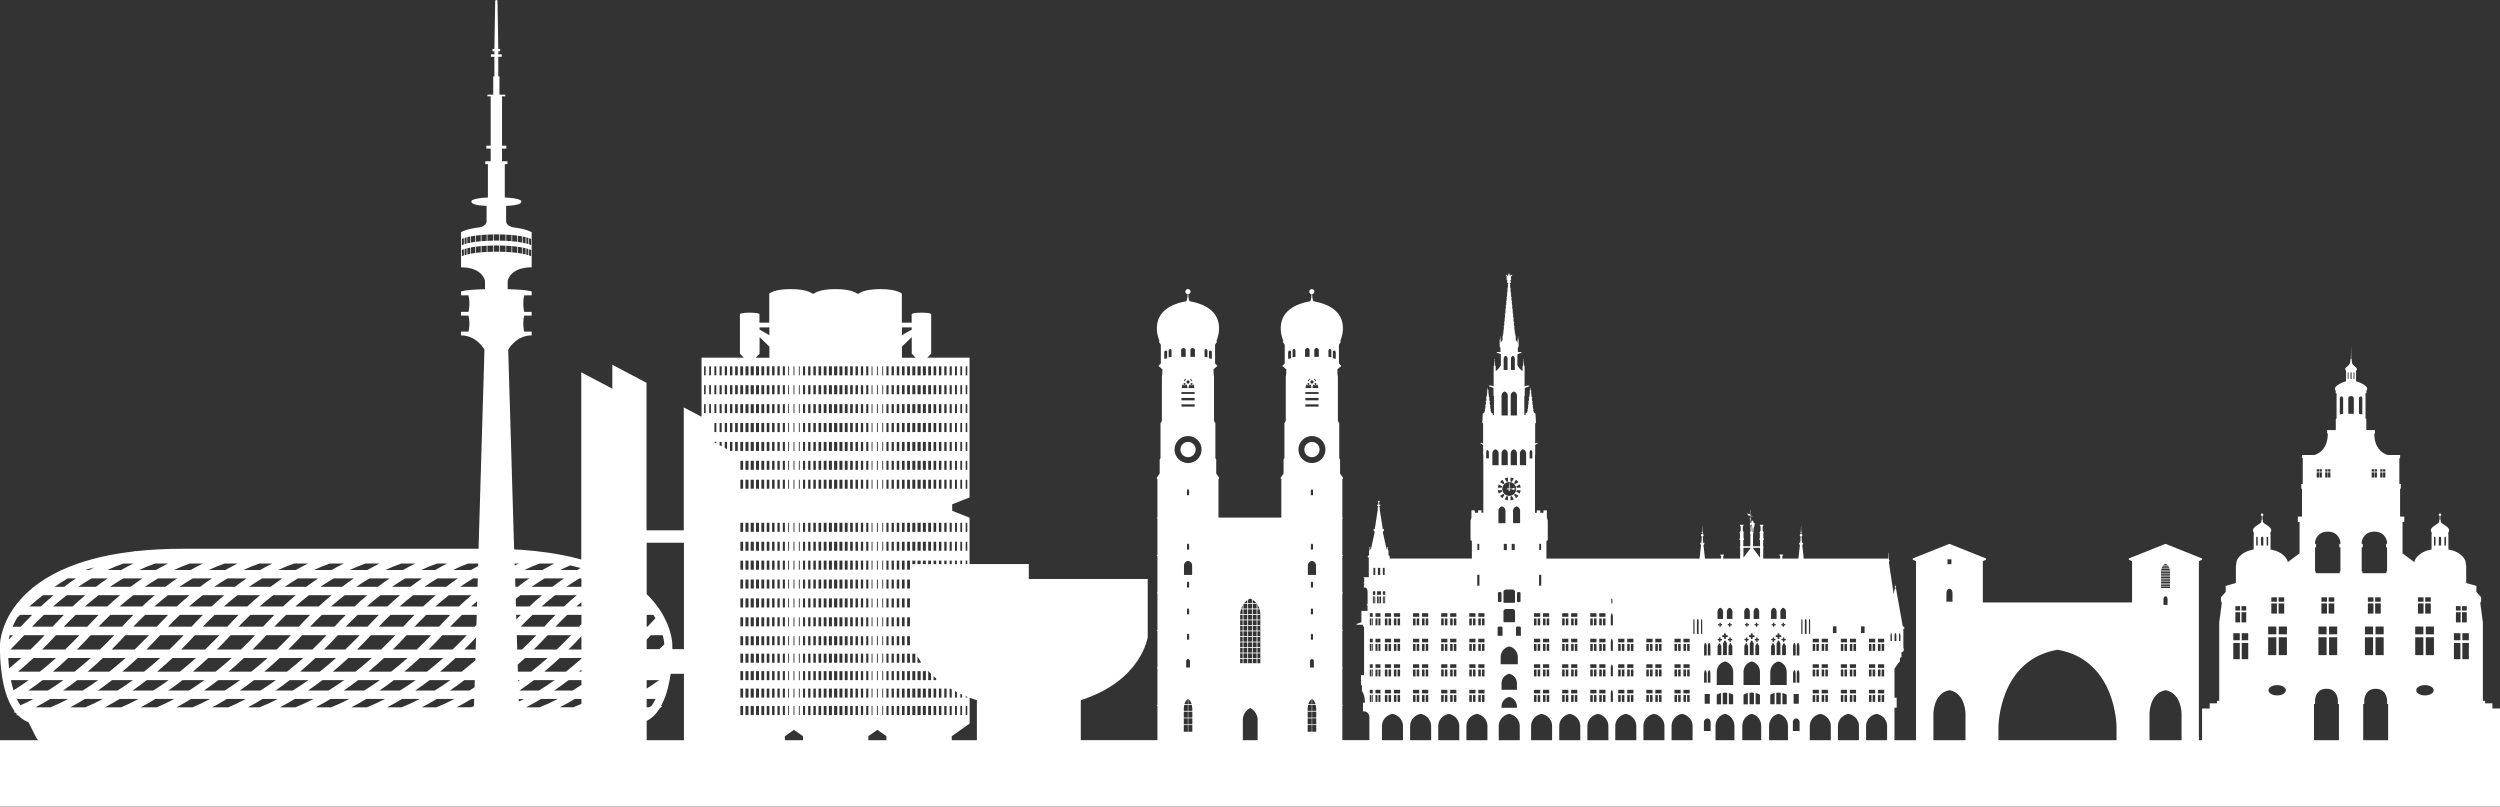 <?xml version="1.0" encoding="UTF-8"?>
<svg xmlns="http://www.w3.org/2000/svg" id="Ebene_2" data-name="Ebene 2" viewBox="0 0 1561.67 503.8">
  <rect x="0" y="0" width="1561.67" height="503.8" fill="#333333" stroke="none"/>
  <defs>
    <style>
      .cls-1 {
        fill: #fff;
      }
    </style>
  </defs>
  <g id="_ĎŽÓť_1" data-name="ĎŽÓť 1">
    <g>
      <path class="cls-1" d="M1556.91,442.58v-3.25h-4.54v-1.51h-1.4v-49.01l-1.62-12.12.54-1.36v-2.22l-2.97-3.35v-3.79l-6.37-1.8v-10.46l-.5-3.32s-1.58-5.53-10.6-7.14v-9.63l-.27-.65s2.04-1.91-.74-4c-2.78-2.09-3.82-2.09-3.82-3.6,0,0,.08-.72-.25-.91v-2.15c.35-.08.61-.4.61-.77,0-.44-.35-.79-.79-.79s-.79.36-.79.79c0,.37.26.69.6.77v2.15c-.33.19-.25.91-.25.91,0,1.51-1.04,1.51-3.82,3.6-2.78,2.09-.74,4-.74,4l-.27.65v9.63c-9.02,1.61-10.6,7.14-10.6,7.14l-.12.78-7.42-5.54v-19.58h1.08v-3.36h-2.6v-17.46h.47v-2.95h-.94v-16.09h.5v-1.95h-7.57s-8.58-1.58-8.58-13.48h.43v-2.13h-5.41v-6.8l-.49-.54v-15.63h.54v-1.51s1.68-1.84-1.3-3.68c-1.87-1.16-3.47-1.89-5.16-2.27v-6.64s1.39-.86-.23-2.2c-1.62-1.33-2.42-2.05-2.42-3.82,0,0,.06-1.28-.35-1.49l-.12-8.08-.12,8.08c-.41.21-.35,1.49-.35,1.49,0,1.77-.8,2.49-2.42,3.82-1.62,1.34-.23,2.2-.23,2.2v6.64c-1.69.38-3.28,1.11-5.16,2.27-2.98,1.84-1.3,3.68-1.3,3.68v1.51h.54v15.63l-.49.54v6.8h-5.41v2.13h.43c0,11.9-8.58,13.48-8.58,13.48h-7.57v1.95h.5v16.09h-.94v2.95h.47v17.46h-2.6v3.36h1.08v19.58l-7.42,5.54-.12-.78s-1.58-5.53-10.6-7.14v-9.63l-.27-.65s2.04-1.91-.74-4c-2.78-2.09-3.82-2.09-3.82-3.6,0,0,.08-.72-.25-.91v-2.15c.34-.08.6-.4.6-.77,0-.44-.36-.79-.79-.79s-.8.36-.8.79c0,.37.26.69.61.77v2.15c-.33.19-.25.91-.25.91,0,1.51-1.05,1.51-3.82,3.6-2.77,2.09-.74,4-.74,4l-.27.65v9.63c-9.02,1.61-10.6,7.14-10.6,7.14l-.5,3.32v10.46l-6.37,1.8v3.79l-2.97,3.35v2.22l.54,1.36-1.62,12.12v49.01h-1.41v1.51h-4.54v3.25h-4.76v19.8h-1.99v-111.84l1.99-.9v-.79l-22.86-9.13-22.86,9.13v.79l1.99.9v25.81h-93.23v-25.81l1.99-.9v-.79l-22.86-9.13-22.86,9.13v.79l1.99.9v111.84h-13.45v-20.31h1.38v-6.21h-1.38v-18.13l2.34-3.49,1.07-1.11v-2.22l.95-.37v-2.85l1.44-1.12v-1.49l-.25-.11v-12.04l.66-.37v-.41l-1.09-1.16-4.03-22.61s.25-.49-.35-.6l-.05-.85c.19-.05.33-.23.33-.44,0-.23-.17-.42-.39-.45h0s-.07-1.25-.07-1.25l-.07,1.25c-.22.03-.38.22-.38.45,0,.21.14.39.33.44l-.05.85c-.6.1-.35.6-.35.6l-.52,2.92-2.94-19.51-.02-1.17c.08,0,.59-.08.59-.55h-.61l-.02-1.13-.09-3.66h-.16l-.08,3.66h-52.87l-.93-8.58c.06-.02.55-.22.55-1.04,0-.87-.38-.35-.38-.12,0,.12-.14.21-.27.25l-.32-2.95c.12-.05.23-.13.23-.26,0-.15-.15-.19-.26-.19v-.91c.32-.11.55-.42.55-.78,0-.4-.29-.74-.67-.81l-.02-.85c.06,0,.43-.05.43-.4h-.44l-.08-3.47h-.11l-.08,3.47h-.44c0,.37.44.4.44.4l-.02.85c-.38.07-.67.41-.67.81,0,.36.23.67.55.78v.91c-.11,0-.26.04-.26.19,0,.13.12.21.24.26l-.32,2.95c-.13-.04-.28-.13-.28-.25,0-.23-.38-.75-.38.12s.56,1.04.56,1.04l-.93,8.58h-10.07v-1.6l.45-.4v-.52h-2.23v.52l.46.4v1.6h-10.6v-7.06h.49l-.53-.49v-4.18h.53l-.4-1.39v-2.83h.4v-.33h-.53v-.96h-.3v-2.97l.45-.4v-.52h-2.23v.52l.46.4v2.97h-.31v.96h-.53v.33h.39v2.83l-.39,1.39h.53v3.97h-4.4v-7.82h.26v-.43s0-.23-.14-.44c.14-.05.27-.14.14-.27-.21-.21,0-.08,0-1.02s.26-1.9.51-2.14c.25-.25-.26-.32.03-.62.3-.3.21-1.2.21-1.53s-.77-.49-.84-.56c-.07-.06-.19-.12-.03-.56.16-.44-.28-.68-.85-.59-.58.09-.16.84-.16,1.01s-.18.4-.51.4c-.05,0-.1,0-.14,0v-1.83s0-.02.01-.03c0,0,.01,0,.01-.02.05-.19.17-.51.28-.57.06-.02.09-.09.08-.16-.01-.06-.07-.11-.14-.11h-.25v-1.67s.98.53.98.53c.02.01.04.02.07.02.05,0,.09-.03.12-.07.03-.07.01-.16-.05-.19l-1.12-.6v-3.23s-.05-.08-.09-.08c-.05,0-.08.03-.08.08l-.02,3.13-.39-.21c.04-.1.17-.25.26-.32.05-.04.07-.12.03-.18-.03-.06-.11-.08-.17-.06-.4.14-1.34-.15-1.67-.27-.07-.03-.14,0-.18.07-.03.07,0,.15.06.18l.23.12s.77.6.91,1.16c.02.06.07.11.13.11h.01c.07,0,.12-.06.13-.13.02-.19.09-.39.15-.42l.48.26v1.78h-.26c-.07,0-.12.05-.14.11-.01.07.02.13.08.16.11.05.23.37.28.57,0,.01.01.02.01.02,0,.01.01.02.02.03v1.91c-.1.05-.16.11-.19.15-.08.07-.1.75.12.96.02.02.04.03.07.05l-.02,4.62c-.16.21-.16.44-.16.46v.43h.25v7.82h-4.4v-3.97h.53l-.39-1.39v-2.83h.39v-.33h-.53v-.96h-.3v-2.97l.45-.4v-.52h-2.23v.52l.46.4v2.97h-.31v.96h-.53v.33h.39v2.83l-.39,1.39h.53v4.18l-.53.49h.49v7.06h-10.59v-1.6l.45-.4v-.52h-2.23v.52l.46.4v1.6h-10.07l-.94-8.58s.56-.18.56-1.04-.38-.35-.38-.12c0,.12-.15.21-.28.25l-.32-2.95c.12-.05.24-.13.24-.26,0-.16-.16-.19-.27-.19v-.91c.32-.11.55-.42.55-.78,0-.4-.28-.74-.67-.81l-.02-.85s.43-.03.43-.4h-.44l-.08-3.47h-.11l-.08,3.47h-.44c0,.35.37.4.43.4l-.02.85c-.38.07-.67.41-.67.81,0,.36.23.67.55.78v.91c-.11,0-.26.05-.26.19,0,.12.12.21.23.26l-.32,2.95c-.13-.04-.28-.12-.28-.25,0-.23-.38-.75-.38.12,0,.81.49,1.02.55,1.04l-.94,8.58h-95.67v-11.01l.84-.51v-12.21l-.56-1.78v-4.6h-2.14v1.49h-2v-1.49h-2.14v1.49h-1.14v-36.18l.13-.15v-6.34s.34.56.52,0c.18-.56,1.35-.67,1.35-.67,0,0-.62-.65-1.01-.27-.39.39-.87.25-.87.25v-12.62h.52l-.35-6.03-.94-.6-.44-1.42-.02-.14h.12v-.73h-.21l-.2-1.7h.14v-.74h-.23l-.2-1.71h.19v-.73h-.28l-.2-1.71h.23v-.73h-.31l-.45-3.71h.35v-.32h-.38l-.27-2.28-.27,2.28h-.38v.32h.35l-.45,3.71h-.31v.73h.23l-.2,1.71h-.28v.73h.19l-.2,1.71h-.23v.74h.14l-.2,1.7h-.21v.73h.12l-.02.14-.44,1.42-.94.6-.05.83h-.7v-11.61l.27-.42v-4.49c.21-.76,2.18-.79,2.64-1.25.46-.46,0-.53,0-.53-1.73-.12-2.74.53-2.74.53v-12.53l-.32-.45-.27-3.67h.17v-.22h-.19l-.03-.45-.03.45h-.19v.22h.17l-.27,3.67-.32.45v2.95c-1.94-1.19-3.22-3.6-3.22-3.6v-6.81l1.53-.79h1.05v-.23l-.33-.46h-1.97v-2.66l.46-.66v-4.36l-.16-.23-.13-1.83h.08v-.11h-.09l-.02-.23-.02.23h-.09v.11h.09l-.14,1.83-.16.23v1.79l-1.12-1.56v-2.36l-.16-.22-.13-1.83h.08v-.12h-.09l-.02-.22-.02.22h-.09v.12h.09l-.1,1.33-.24-2.37c.14-.02.25-.14.25-.28,0-.16-.13-.28-.29-.28h-.02l-.2-2.05c.14-.01.25-.14.25-.28,0-.16-.13-.29-.28-.29h-.03l-.21-2.05c.14-.02.26-.14.26-.28,0-.16-.13-.29-.28-.29h-.03l-.21-2.05c.15-.02.26-.14.26-.29s-.13-.28-.29-.28c-.01,0-.02,0-.03,0l-.2-2.06c.15-.02.26-.14.26-.28,0-.16-.13-.29-.29-.29-.01,0-.02,0-.03,0l-.21-2.05c.15-.01.26-.14.26-.29s-.13-.28-.29-.28c-.01,0-.02,0-.03,0l-.21-2.06c.15-.01.26-.14.26-.28,0-.16-.13-.29-.28-.29-.01,0-.03,0-.04,0l-.2-2.05c.15-.01.26-.14.26-.29s-.13-.28-.28-.28c-.01,0-.03,0-.04,0l-.21-2.06c.15,0,.27-.13.27-.28,0-.16-.13-.29-.29-.29-.01,0-.03,0-.04,0l-.21-2.05c.15,0,.27-.13.27-.29s-.13-.28-.29-.28c-.02,0-.03,0-.04,0l-.2-2.05c.15,0,.27-.13.27-.29s-.13-.29-.29-.29c-.02,0-.03,0-.04,0l-.21-2.05c.15,0,.28-.13.28-.28,0-.16-.13-.29-.28-.29-.02,0-.03,0-.05,0l-.07-.72c.43-.11.73-.36.73-.65,0-.14-.07-.27-.19-.39.03-.09.02-.2-.1-.32-.24-.24.04-.45.27-.68.23-.23.05-1.06-.07-1.49-.13-.42.13-.57.39-.83.26-.26.54-.53.44-.88-.09-.35-.34.08-.48.22-.14.14-.33.26-.79.26s-.47-.55-.3-.72c.17-.17.1-.44-.27-.53-.37-.09-.73.29-.5.52.23.23-.11.72-.29.91-.19.18-.89-.62-1.2-.74-.32-.11,0,.6.27.86.26.26.05,1.09.05,1.65s.54,1.25.54,1.63c0,.03,0,.06.01.09-.16.12-.25.27-.25.44,0,.3.31.55.75.66l-.07.71h-.02c-.16,0-.28.13-.28.29,0,.14.11.26.25.28l-.2,2.05h-.02c-.16,0-.28.13-.28.29,0,.15.11.27.25.28l-.2,2.05h-.02c-.16,0-.28.13-.28.28s.11.27.25.28l-.2,2.05h-.02c-.16,0-.29.13-.29.29,0,.14.11.26.25.28l-.2,2.06h-.02c-.16,0-.29.13-.29.28,0,.15.11.27.25.28l-.2,2.05h-.02c-.16,0-.28.13-.28.29,0,.14.11.27.25.28l-.2,2.06h-.02c-.16,0-.28.13-.28.28s.11.27.25.28l-.2,2.05h-.02c-.16,0-.28.13-.28.29,0,.14.11.27.25.28l-.2,2.06h-.02c-.16,0-.29.13-.29.28s.11.27.26.28l-.2,2.05h-.02c-.16,0-.29.13-.29.29,0,.14.11.27.26.28l-.2,2.05h-.03c-.16,0-.28.13-.28.29s.11.27.26.29l-.2,2.05h-.03c-.16,0-.28.13-.28.28s.11.27.26.29l-.23,2.37-.1-1.33h.09v-.12h-.09l-.02-.22-.02.22h-.1v.12h.09l-.14,1.83-.16.22v2.36l-1.12,1.56v-1.79l-.16-.23-.14-1.83h.09v-.11h-.1l-.02-.23-.02.23h-.1v.11h.09l-.13,1.83-.16.23v4.36l.46.66v2.66h-1.97l-.33.46v.23h1.05l1.53.79v6.81s-1.28,2.41-3.22,3.6v-2.95l-.32-.45-.27-3.67h.17v-.22h-.19l-.03-.45-.03.45h-.19v.22h.17l-.27,3.67-.32.45v12.53s-1.01-.65-2.74-.53c0,0-.46.07,0,.53.46.46,2.43.49,2.64,1.25v4.49l.28.42v11.61h-.7l-.05-.83-.94-.6-.43-1.42-.02-.14h.12v-.73h-.21l-.2-1.7h.14v-.74h-.23l-.2-1.71h.19v-.73h-.28l-.2-1.71h.23v-.73h-.32l-.44-3.71h.34v-.32h-.38l-.27-2.28-.27,2.28h-.38v.32h.35l-.45,3.71h-.31v.73h.23l-.2,1.71h-.28v.73h.19l-.2,1.71h-.23v.74h.14l-.2,1.7h-.21v.73h.12l-.02.14-.44,1.42-.94.6-.35,6.03h.53v12.62s-.49.14-.87-.25c-.39-.39-1.02.27-1.02.27,0,0,1.19.12,1.36.67.18.56.53,0,.53,0v6.34l.13.15v36.18h-1.14v-1.49h-2.14v1.49h-2.01v-1.49h-2.13v4.6l-.56,1.78v12.21l.83.51v11.01h-51.32v-1.6l-.77-.56v-2.62l-.32-.83v-1.64h-.42v1.5h-.42l-2.4-10.88.7-.77v-1.04h-.72l-1.93-12.55s.37-.81-.17-1.18v-.68h.59v-.84h-.73v-1.37h-.03c.2-.08.34-.28.34-.51,0-.3-.25-.56-.56-.56s-.56.25-.56.56c0,.23.14.43.34.51h-.03v1.37h-.73v.84h.59v.68c-.54.37-.17,1.18-.17,1.18l-1.93,12.55h-.72v1.04l.7.77-2.4,10.88h-.42v-1.5h-.42v1.64l-.31.83v2.62l-.77.56v.83h.6v12.43h-3.21v.46h.37v2.6l-.65.65h.65v.84l-.23.46v1.44h1.07s1.25.1,1.25,3.21v7.07l-.56.56v.25h.53v3.48h-3.84v7.07l-2.96,1.08v.52h3.78l.85,1.67v29.79h-1.94v6.31h.62v3.67s1.85,1.94,1.85,7.23h-1.21v5.43h.52c1.92,0,3.48,1.56,3.48,3.48v14.5h-16.9v-21.42l.31-.12v-.46h-.31v-22.82l.31-.12v-.46h-.31v-22.82l.31-.12v-.46h-.31v-22.82l.31-.11v-.46h-.31v-22.82l.31-.12v-.46h-.31v-22.82l.31-.12v-.46h-.31v-24.14h.38v-.87l-1.78-2.5v-8.76l-.53-.96v-21.75l-.85-1.44v-27.47l-.29-2.42v-2.35l2.42-2.13-1.48-1.48v-11.7l1.34-2.06-.55-.14s9.63-20.34-16.75-25c0,0-.75-1.46-.77-4.4.79-.09,1.41-.77,1.41-1.59,0-.74-.49-1.36-1.16-1.55-.14-.04-.29-.06-.44-.06s-.3.02-.44.06c-.67.19-1.17.81-1.17,1.55,0,.82.61,1.5,1.41,1.59-.02,2.94-.77,4.4-.77,4.4-26.38,4.66-16.75,25-16.75,25l-.55.14,1.34,2.06v11.7l-1.48,1.48,2.42,2.13v2.35l-.29,2.42v27.47l-.85,1.44v21.75l-.53.96v8.76l-1.78,2.5v.87h.38v24.14h-39.27v-24.14h.38v-.87l-1.78-2.5v-8.76l-.53-.96v-21.75l-.85-1.44v-27.47l-.29-2.42v-2.35l2.42-2.13-1.48-1.48v-11.7l1.34-2.06-.55-.14s9.63-20.34-16.75-25c0,0-.75-1.46-.77-4.4.79-.09,1.41-.77,1.41-1.59,0-.74-.49-1.36-1.17-1.55-.14-.04-.28-.06-.44-.06s-.3.02-.44.06c-.67.19-1.17.81-1.17,1.55,0,.82.61,1.5,1.41,1.59-.02,2.94-.77,4.4-.77,4.4-26.38,4.66-16.75,25-16.75,25l-.55.14,1.33,2.06v11.7l-1.48,1.48,2.42,2.13v2.35l-.29,2.42v27.47l-.85,1.44v21.75l-.53.96v8.76l-1.78,2.5v.87h.38v24.14h-.31v.46l.31.12v22.82h-.31v.46l.31.12v22.82h-.31v.46l.31.11v22.82h-.31v.46l.31.12v22.82h-.31v.46l.31.12v22.82h-.31v.46l.31.12v21.42h-47.88v-24.98c38.01-12.1,41.81-39.39,41.81-39.39v-36.28h-74.29v-9.33h-37.01v-28.99l-10.83-4.29v-4.06l10.83-4.28v-87.3h-26.42l2.45-2.53v-24.48c0-1.18-6.11-1.1-6.11-1.1,0,0-6.09-.08-6.09,1.1v5.14h-6.13v-18.15s-2.75-2.82-13.43-2.82-13.43,2.82-13.43,2.82h-1.12s-2.75-2.82-13.43-2.82-13.43,2.82-13.43,2.82h-1.12s-2.75-2.82-13.43-2.82-13.43,2.82-13.43,2.82v18.15h-6.13v-5.14c0-1.18-6.09-1.1-6.09-1.1,0,0-6.11-.08-6.11,1.1v24.48l2.46,2.53h-26.42v36.91l-11.1-5.85v76.78h-23.27v-92.16l-21.37-11.27v14.94l-19.4-10.22v116.93c-2.12-.59-4.28-1.14-6.49-1.65l-.13-.03c-1.52-.35-3.13-.69-4.95-1.04l-.13-.03c-3.18-.61-6.45-1.17-9.71-1.63h-.1c-4.98-.72-10.36-1.28-15.97-1.68-1.46-.1-2.97-.15-4.46-.23l-3.7-124.81s4.79-8.9,14.66-8.9v-2.36h-4.67s-1.28-4.49,0-9.98h4.67v-2.34h-4.67s-1.28-4.86,0-10.35h4.67v-2.35s-1.74-1.15-14.99-1.47v-5.19s1.27-8.48,14.99-8.48v-21.93s-2.83-1.99-11.37-3.01c0,0-.04,0-.09-.01-.64-.12-4.51-.92-4.51-3.95v-9.5s9.46-.09,9.46-2.52v-.62s-.87-1.64-10.28-2.09v-20.81h1.64v-1.81h-3.37v-7.91h2.69v-1.81h-2.69v-30.82h2.04v-1.07h-3.65v-11.39h-.73v-12.27h2.16v-1.53h-2.16v-1.86h1.18v-1.52h-1.18l-.49-29.99s-.08-.6-.72-.6-.72.6-.72.6l-.49,29.99h-1.19v1.52h1.19v1.86h-2.17v1.53h2.17v12.27h-.73v11.39h-3.64v1.07h2.05v30.82h-2.7v1.81h2.7v7.91h-3.38v1.81h1.64v20.81c-9.42.45-10.28,2.09-10.28,2.09v.62c0,2.42,9.46,2.52,9.46,2.52v9.5c0,3.05-3.91,3.84-4.52,3.95-.05.01-.08.01-.08.01-8.54,1.01-11.38,3.01-11.38,3.01v21.93c13.71,0,14.99,8.48,14.99,8.48v5.19c-13.24.32-14.99,1.47-14.99,1.47v2.35h4.67c1.28,5.49,0,10.35,0,10.35h-4.67v2.34h4.67c1.28,5.49,0,9.98,0,9.98h-4.67v2.36c9.87,0,14.65,8.9,14.65,8.9l-3.69,124.38H114.25c-10.29,0-20.04.51-28.97,1.47h-1.21c-.13,0-.23.05-.28.16-5.36.61-10.51,1.42-15.24,2.35h-.43c-.08,0-.15.05-.2.11l-.03.03c-6.9,1.36-13.45,3.12-19.41,5.2-3.54,1.23-7,2.62-10.29,4.14-.03.03-.05.03-.08.03-6.6,3.07-12.46,6.67-17.49,10.73l-.15.13c-4.7,3.82-8.72,8.12-11.93,12.73l-.25.37s-.03.03-.03.03c-.56.83-1.11,1.66-1.62,2.51-2.02,3.34-3.61,6.83-4.78,10.41-.03.03-.05.08-.05.11l-.03.11s0,.03-.03.03c-1.49,4.7-1.69,8.01-1.74,8.92v.08c-.03,1.07-.05,2.32-.03,3.71,0,.69.03,1.47.05,2.24v.08c.08,3.36.38,8.54,1.26,14.04v.43c0,.08.03.16.08.21l.03.03c.68,4.24,1.64,8.12,2.83,11.5v.24c0,.08.05.19.1.24l.13.13c.1.29.2.56.33.83,1.24,3.2,2.73,5.98,4.4,8.25l-.25.13c-.13.05-.2.21-.18.37.03.13.18.27.3.27h.73l.3.37c.1.11.18.21.28.32v.64c0,.19.13.35.3.35h.61c1.95,1.98,4.12,3.44,6.52,4.35l5.03,9.98c.29.58.77,1,1.32,1.22H0v41.42h1561.67v-61.22h-4.76ZM1186.24,396.8c0-.32.2-1.37.44-1.37s.44,1.04.44,1.37v3.64h-.88v-3.64ZM1183.44,396.8c0-.24.14-.86.34-1.18.07-.11.15-.19.24-.19.32,0,.58,1.04.58,1.37v3.64h-1.16v-3.64ZM603.24,228.83h.99v5.64h-.99v-5.64ZM603.24,240.63h.99v5.64h-.99v-5.64ZM603.24,252.43h.99v5.64h-.99v-5.64ZM603.24,264.24h.99v5.64h-.99v-5.64ZM603.24,276.05h.99v5.64h-.99v-5.64ZM603.24,287.85h.99v5.64h-.99v-5.64ZM603.24,299.66h.99v5.64h-.99v-5.64ZM599.89,228.83h1.11v5.64h-1.11v-5.64ZM599.89,240.63h1.11v5.64h-1.11v-5.64ZM599.89,252.43h1.11v5.64h-1.11v-5.64ZM599.89,264.24h1.11v5.64h-1.11v-5.64ZM599.89,276.05h1.11v5.64h-1.11v-5.64ZM599.89,287.85h1.11v5.64h-1.11v-5.64ZM599.89,299.66h1.11v5.64h-1.11v-5.64ZM596.56,228.83h1.21v5.64h-1.21v-5.64ZM596.56,240.63h1.21v5.64h-1.21v-5.64ZM596.56,252.43h1.21v5.64h-1.21v-5.64ZM596.56,264.24h1.21v5.64h-1.21v-5.64ZM596.56,276.05h1.21v5.64h-1.21v-5.64ZM596.56,287.85h1.21v5.64h-1.21v-5.64ZM596.56,299.66h1.21v5.64h-1.21v-5.64ZM330.49,148.76c.59.2,1,.37,1.27.5v3.86c-.27-.12-.68-.29-1.27-.48v-3.88ZM330.49,155.68c.59.2,1,.37,1.27.5v3.87c-.27-.13-.68-.3-1.27-.49v-3.88ZM328.78,148.25c.48.11.89.24,1.26.36v3.87c-.37-.12-.79-.23-1.26-.36v-3.86ZM328.78,155.18c.48.12.89.24,1.26.36v3.87c-.37-.12-.79-.24-1.26-.36v-3.87ZM326.48,147.73c.68.13,1.31.26,1.86.41v3.88c-.55-.15-1.18-.29-1.86-.41v-3.87ZM326.48,154.66c.68.12,1.31.26,1.86.41v3.87c-.55-.14-1.18-.28-1.86-.41v-3.86ZM323.43,147.22c.95.13,1.83.28,2.6.43v3.86c-.77-.14-1.65-.28-2.6-.42v-3.87ZM323.43,154.14c.96.12,1.83.27,2.6.42v3.87c-.77-.15-1.65-.29-2.6-.41v-3.87ZM319.95,146.83c1.09.09,2.1.21,3.03.32v3.88c-.93-.12-1.94-.23-3.03-.32v-3.88ZM319.95,153.75c1.09.1,2.1.21,3.03.34v3.87c-.93-.12-1.94-.23-3.03-.33v-3.88ZM289.77,159.56c-.57.19-.99.36-1.27.49v-3.87c.29-.13.7-.3,1.27-.5v3.88ZM289.77,152.64c-.57.19-.99.36-1.27.48v-3.86c.29-.13.7-.3,1.27-.5v3.88ZM291.48,159.05c-.48.12-.91.25-1.27.36v-3.87c.36-.12.78-.23,1.27-.36v3.87ZM291.48,152.12c-.48.13-.91.26-1.27.36v-3.87c.36-.11.78-.24,1.27-.36v3.86ZM293.79,158.52c-.69.14-1.32.28-1.86.41v-3.87c.55-.15,1.17-.29,1.86-.41v3.86ZM293.79,151.6c-.69.13-1.32.27-1.86.41v-3.88c.55-.15,1.17-.28,1.86-.41v3.87ZM296.83,158.02c-.95.13-1.82.27-2.6.41v-3.87c.78-.15,1.65-.29,2.6-.43v3.88ZM296.83,151.09c-.95.14-1.82.28-2.6.42v-3.86c.78-.15,1.65-.29,2.6-.43v3.87ZM300.3,157.63c-1.09.09-2.1.21-3.02.33v-3.88c.92-.12,1.93-.23,3.02-.33v3.88ZM300.3,150.71c-1.09.1-2.1.2-3.02.32v-3.88c.92-.11,1.93-.23,3.02-.32v3.88ZM1538.15,399.94v-4.39h4.06v4.39h-4.06ZM1542.21,401.62v10.14h-4.06v-10.14h4.06ZM1537.95,378.62h2.95v2.76h-2.95v-2.76ZM1537.95,382.43h2.95v6.37h-2.95v-6.37ZM1534.13,378.62h2.95v2.76h-2.95v-2.76ZM1534.13,382.43h2.95v6.37h-2.95v-6.37ZM1532.87,395.55h4.06v4.39h-4.06v-4.39ZM1532.87,401.62h4.06v10.14h-4.06v-10.14ZM1526.94,335.91s.1-.68.48-.68.48.68.48.68v4.87h-.96v-4.87ZM1523.44,335.91s.15-.68.72-.68.72.68.72.68v4.87h-1.44v-4.87ZM1520.43,335.91s.09-.68.48-.68.48.68.48.68v4.87h-.95v-4.87ZM1520.42,391.39v4.84h-5.1v-4.84h5.1ZM1520.42,398.07v11.17h-5.1v-11.17h5.1ZM1514.95,373.12h3.5v2.76h-3.5v-2.76ZM1514.95,376.93h3.5v6.36h-3.5v-6.36ZM1520.23,431.19c0,1.77-2.43,3.22-5.44,3.22s-5.44-1.44-5.44-3.22,2.43-3.22,5.44-3.22,5.44,1.44,5.44,3.22ZM1510.41,373.12h3.49v2.76h-3.49v-2.76ZM1510.41,376.93h3.49v6.36h-3.49v-6.36ZM1508.7,391.39h5.09v4.84h-5.09v-4.84ZM1508.7,398.07h5.09v11.17h-5.09v-11.17ZM1488.62,293.14h1.47v1.4h-1.47v-1.4ZM1488.62,295.11h1.47v3.17h-1.47v-3.17ZM1486.83,293.14h1.48v1.4h-1.48v-1.4ZM1486.83,295.11h1.48v3.17h-1.48v-3.17ZM1483.31,293.14h1.48v1.4h-1.48v-1.4ZM1483.31,295.11h1.48v3.17h-1.48v-3.17ZM1481.52,293.14h1.48v1.4h-1.48v-1.4ZM1481.52,295.11h1.48v3.17h-1.48v-3.17ZM1483.2,332.09c7.28,0,7.93,6.56,7.93,6.56v1.08h-.65v2.17h.65v15h-.43v1.16h-15v-1.16h-.43v-15h.65v-2.17h-.65v-1.08s.65-6.56,7.93-6.56ZM1487.17,376.93v6.36h-3.49v-6.36h3.49ZM1483.67,375.88v-2.76h3.49v2.76h-3.49ZM1483.91,398.07h5.1v11.17h-5.1v-11.17ZM1483.91,396.23v-4.84h5.1v4.84h-5.1ZM1477.29,396.23v-4.84h5.1v4.84h-5.1ZM1482.39,398.07v11.17h-5.1v-11.17h5.1ZM1479.13,383.29v-6.36h3.49v6.36h-3.49ZM1479.13,375.88v-2.76h3.49v2.76h-3.49ZM1473.58,248.75s.04-1.13,1.04-1.13,1.05,1.33,1.05,1.33v9.99l-2.09-.45v-9.74ZM1470.18,233.09s-.03-.57.28-.57.29.57.29.57v3.62h-.57v-3.62ZM1468.28,233.09s-.03-.57.35-.57.35.57.35.57v3.62h-.7v-3.62ZM1468.63,247.42c1.66,0,1.73,1.33,1.73,1.33v9.74h-3.46v-9.74s.07-1.33,1.73-1.33ZM1466.51,233.09s-.02-.57.29-.57.28.57.28.57v3.62h-.57v-3.62ZM1461.6,248.95s.05-1.33,1.05-1.33,1.04,1.13,1.04,1.13v9.74l-2.09.45v-9.99ZM1454.27,293.14h1.48v1.4h-1.48v-1.4ZM1454.27,295.11h1.48v3.17h-1.48v-3.17ZM1452.48,293.14h1.48v1.4h-1.48v-1.4ZM1452.48,295.11h1.48v3.17h-1.48v-3.17ZM1448.96,293.14h1.48v1.4h-1.48v-1.4ZM1448.96,295.11h1.48v3.17h-1.48v-3.17ZM1447.18,293.14h1.48v1.4h-1.48v-1.4ZM1447.18,295.11h1.48v3.17h-1.48v-3.17ZM1446.13,341.9h.65v-2.17h-.65v-1.08s.65-6.56,7.93-6.56,7.93,6.56,7.93,6.56v1.08h-.65v2.17h.65v15h-.43v1.16h-15v-1.16h-.43v-15ZM1458.14,376.93v6.36h-3.5v-6.36h3.5ZM1454.64,375.88v-2.76h3.5v2.76h-3.5ZM1454.88,398.07h5.1v11.17h-5.1v-11.17ZM1454.88,396.23v-4.84h5.1v4.84h-5.1ZM1448.26,396.23v-4.84h5.1v4.84h-5.1ZM1453.36,398.07v11.17h-5.1v-11.17h5.1ZM1450.1,383.29v-6.36h3.49v6.36h-3.49ZM1450.1,375.88v-2.76h3.49v2.76h-3.49ZM1428.57,391.39v4.84h-5.09v-4.84h5.09ZM1428.57,398.07v11.17h-5.09v-11.17h5.09ZM1423.36,373.12h3.5v2.76h-3.5v-2.76ZM1423.36,376.93h3.5v6.36h-3.5v-6.36ZM1427.91,431.19c0,1.77-2.43,3.22-5.44,3.22s-5.44-1.44-5.44-3.22,2.43-3.22,5.44-3.22,5.44,1.44,5.44,3.22ZM1418.82,373.12h3.5v2.76h-3.5v-2.76ZM1418.82,376.93h3.5v6.36h-3.5v-6.36ZM1416.85,391.39h5.1v4.84h-5.1v-4.84ZM1416.85,398.07h5.1v11.17h-5.1v-11.17ZM1415.88,335.91s.1-.68.48-.68.48.68.48.68v4.87h-.96v-4.87ZM1412.38,335.91s.14-.68.72-.68.72.68.72.68v4.87h-1.44v-4.87ZM1409.37,335.91s.09-.68.48-.68.48.68.48.68v4.87h-.95v-4.87ZM1400.33,399.94v-4.39h4.06v4.39h-4.06ZM1404.4,401.62v10.14h-4.06v-10.14h4.06ZM1400.19,378.62h2.95v2.76h-2.95v-2.76ZM1400.19,382.43h2.95v6.37h-2.95v-6.37ZM1396.36,378.62h2.95v2.76h-2.95v-2.76ZM1396.36,382.43h2.95v6.37h-2.95v-6.37ZM1395.06,395.55h4.06v4.39h-4.06v-4.39ZM1395.06,401.62h4.06v10.14h-4.06v-10.14ZM1445.48,439.76h.65v-2.16s0-6.71,6.22-7.31c.29-.03.6-.04.92-.04s.62,0,.91.04c6.22.6,6.22,7.31,6.22,7.31v2.16h.65v22.61h-15.58v-22.61ZM1352.74,352.22c.53.19.95.46,1.3.79h-2.59c.34-.32.77-.6,1.3-.79ZM1351.15,353.31h3.18c.19.22.36.47.49.71h-4.16c.14-.24.3-.49.49-.71ZM1350.5,354.33h4.47c.11.24.2.48.27.71h-5.01c.07-.23.16-.48.27-.71ZM1350.15,355.34h5.17c.07.26.11.51.14.72h-5.45c.03-.21.07-.45.14-.72ZM1349.96,356.73s0-.14.02-.38h5.52c.02.24.02.38.02.38v.34h-5.56v-.34ZM1349.96,357.37h5.56v.71h-5.56v-.71ZM1349.96,358.38h5.56v.71h-5.56v-.71ZM1349.96,359.4h5.56v.71h-5.56v-.71ZM1349.96,360.41h5.56v.71h-5.56v-.71ZM1349.96,361.42h5.56v.71h-5.56v-.71ZM1349.96,362.44h5.56v.71h-5.56v-.71ZM1349.96,363.45h5.56v.72h-5.56v-.72ZM1349.96,364.47h5.56v.72h-5.56v-.72ZM1349.96,365.48h5.56v.72h-2.78s-2.78,0-2.78,0v-.71ZM1349.96,366.49h5.56v.83h-5.56v-.83ZM1354.01,374.34v3.5h-2.55v-3.5s0-1.86,1.28-1.86,1.28,1.86,1.28,1.86ZM1352.74,431.13c10.11,1.81,10.02,14.77,10.02,14.77v16.48h-20.04v-16.48s-.09-12.96,10.02-14.77ZM1285.25,405.88c36.89,6.31,36.89,48.24,36.89,48.24v8.26h-73.77v-8.26s0-41.93,36.89-48.24ZM1216.53,349.38h2.46v3.04h-2.46v-3.04ZM1215.85,370.6s0-2.79,1.91-2.79,1.91,2.79,1.91,2.79v5.24h-3.82v-5.24ZM1207.74,445.9s-.09-12.96,10.02-14.77c10.11,1.81,10.02,14.77,10.02,14.77v16.48h-20.04v-16.48ZM1180.92,396.8c0-.32.19-1.37.44-1.37s.44,1.04.44,1.37v3.64h-.88v-3.64ZM1173.11,399h3.88v2.23h-3.88v-2.23ZM1176.98,402.28v4.28h-1.58v-4.28h1.58ZM1173.11,402.28h1.58v4.28h-1.58v-4.28ZM1173.11,414.95h3.88v2.23h-3.88v-2.23ZM1176.98,418.23v4.28h-1.58v-4.28h1.58ZM1173.11,418.23h1.58v4.28h-1.58v-4.28ZM1173.11,430.9h3.88v2.23h-3.88v-2.23ZM1176.98,434.17v4.28h-1.58v-4.28h1.58ZM1173.11,434.17h1.58v4.28h-1.58v-4.28ZM1167.49,399h3.88v2.23h-3.88v-2.23ZM1171.36,402.28v4.28h-1.58v-4.28h1.58ZM1167.49,402.28h1.58v4.28h-1.58v-4.28ZM1167.49,414.95h3.88v2.23h-3.88v-2.23ZM1171.36,418.23v4.28h-1.58v-4.28h1.58ZM1167.49,418.23h1.58v4.28h-1.58v-4.28ZM1167.49,430.9h3.88v2.23h-3.88v-2.23ZM1171.36,434.17v4.28h-1.58v-4.28h1.58ZM1167.49,434.17h1.58v4.28h-1.58v-4.28ZM1171.75,446.03c.16-.04.32-.07.49-.11.16.03.33.07.48.11,3.62.88,6.08,3.99,6.08,7.45v8.89h-13.13v-8.89c0-3.46,2.46-6.58,6.08-7.45ZM950.05,397.17h-3.06v-5.04c0-.41.33-.74.75-.74h1.57c.41,0,.74.33.74.74v5.04ZM937.96,430.9v-4c0-2.75,1.81-5.22,4.46-5.92.12-.03.23-.06.36-.08.12.02.24.05.35.08,2.66.7,4.46,3.18,4.46,5.92v4h-9.64ZM947.6,441.36v.77h-9.64v-.77c0-2.75,1.81-5.22,4.46-5.93.12-.03.23-.06.36-.09.12.03.24.05.35.09,2.66.7,4.46,3.18,4.46,5.93ZM937.41,414.95v-4.45c0-3.06,2.01-5.82,4.97-6.6.13-.03.26-.06.4-.09.13.03.26.06.39.09,2.96.78,4.97,3.54,4.97,6.6v4.45h-10.73ZM939.17,388.21v-6.47s0-.02,0-.05c.12-.74.76-1.27,1.51-1.27h4.2c.74,0,1.39.53,1.51,1.27,0,.03,0,.05,0,.05v6.47c0,.26-.21.47-.47.47h-6.28c-.26,0-.47-.21-.47-.47ZM947.61,375.47v-5c0-.33.27-.61.61-.61h1.01c.33,0,.61.27.61.61v5c0,.34-.27.61-.61.61h-1.01c-.34,0-.61-.27-.61-.61ZM949.33,308.3l-2.13-1.23c.1-.27.18-.54.22-.83h2.46c-.08.73-.27,1.42-.56,2.07ZM948.53,309.68c-.42.58-.93,1.08-1.51,1.51l-1.23-2.13c.22-.18.43-.39.61-.61l2.13,1.23ZM947.35,316.29c2.1.61,2.21,2.57,2.21,2.57v7.94h-4.41v-7.94s.1-1.96,2.2-2.57ZM946.21,339.75v3.84h-1.92v-3.84h1.92ZM943.58,312.54v-2.46c.28-.05.56-.12.83-.22l1.23,2.13c-.64.28-1.33.47-2.06.55ZM944.88,368.28c.74,0,1.39.54,1.51,1.27,0,.03,0,.05,0,.05v6.47c0,.26-.21.47-.47.47h-6.28c-.26,0-.47-.21-.47-.47v-6.47s0-.02,0-.05c.12-.74.76-1.27,1.51-1.27h4.2ZM939.35,343.59v-3.84h1.92v3.84h-1.92ZM941.98,312.54c-.72-.08-1.42-.27-2.06-.55l1.23-2.13c.27.1.55.17.83.22v2.46ZM940.42,318.87v7.94h-4.41v-7.94s.1-1.96,2.2-2.57c2.1.61,2.2,2.57,2.2,2.57ZM937.95,370.47v5c0,.34-.27.61-.61.61h-1.02c-.33,0-.61-.27-.61-.61v-5c0-.33.27-.61.61-.61h1.02c.33,0,.61.27.61.61ZM938.54,311.19c-.58-.43-1.08-.93-1.51-1.51l2.13-1.23c.18.22.39.43.61.61l-1.23,2.13ZM936.23,308.3c-.28-.65-.47-1.34-.56-2.07h2.46c.05.28.12.56.22.83l-2.13,1.24ZM936.26,391.39h1.57c.41,0,.74.33.74.74v5.04h-3.06v-5.04c0-.41.33-.74.74-.74ZM936.21,453.48c0-3.46,2.46-6.58,6.08-7.45.16-.04.32-.07.49-.11.16.03.33.07.48.11,3.62.88,6.08,3.99,6.08,7.45v8.89h-13.13v-8.89ZM1162.52,391.27h2.23v4.17h-2.23v-4.17ZM1155.53,399h3.88v2.23h-3.88v-2.23ZM1159.41,402.28v4.28h-1.58v-4.28h1.58ZM1155.53,402.28h1.58v4.28h-1.58v-4.28ZM1155.53,414.95h3.88v2.23h-3.88v-2.23ZM1159.41,418.23v4.28h-1.58v-4.28h1.58ZM1155.53,418.23h1.58v4.28h-1.58v-4.28ZM1155.53,430.9h3.88v2.23h-3.88v-2.23ZM1159.41,434.17v4.28h-1.58v-4.28h1.58ZM1155.53,434.17h1.58v4.28h-1.58v-4.28ZM1149.91,399h3.88v2.23h-3.88v-2.23ZM1153.79,402.28v4.28h-1.58v-4.28h1.58ZM1149.91,402.28h1.58v4.28h-1.58v-4.28ZM1149.91,414.95h3.88v2.23h-3.88v-2.23ZM1153.79,418.23v4.28h-1.58v-4.28h1.58ZM1149.91,418.23h1.58v4.28h-1.58v-4.28ZM1149.91,430.9h3.88v2.23h-3.88v-2.23ZM1153.79,434.17v4.28h-1.58v-4.28h1.58ZM1149.91,434.17h1.58v4.28h-1.58v-4.28ZM1154.18,446.03c.16-.04.32-.07.48-.11.16.03.33.07.48.11,3.62.88,6.08,3.99,6.08,7.45v8.89h-13.13v-8.89c0-3.46,2.46-6.58,6.08-7.45ZM1144.95,391.27h2.23v4.17h-2.23v-4.17ZM1137.95,399h3.88v2.23h-3.88v-2.23ZM1141.83,402.28v4.28h-1.58v-4.28h1.58ZM1137.95,402.28h1.58v4.28h-1.58v-4.28ZM1137.95,414.95h3.88v2.23h-3.88v-2.23ZM1141.83,418.23v4.28h-1.58v-4.28h1.58ZM1137.95,418.23h1.58v4.28h-1.58v-4.28ZM1137.95,430.9h3.88v2.23h-3.88v-2.23ZM1141.83,434.17v4.28h-1.58v-4.28h1.58ZM1137.95,434.17h1.58v4.28h-1.58v-4.28ZM1137.08,445.92c.17.03.33.07.48.11,3.62.88,6.08,3.99,6.08,7.45v8.89h-13.13v-8.89c0-3.46,2.46-6.58,6.08-7.45.16-.04.32-.07.48-.11ZM1134.63,438.46v-4.28h1.58v4.28h-1.58ZM1136.21,422.51h-1.58v-4.28h1.58v4.28ZM1136.21,406.56h-1.58v-4.28h1.58v4.28ZM1132.33,399h3.88v2.23h-3.88v-2.23ZM1132.33,402.28h1.58v4.28h-1.58v-4.28ZM1132.33,414.95h3.88v2.23h-3.88v-2.23ZM1132.33,418.23h1.58v4.28h-1.58v-4.28ZM1132.33,430.9h3.88v2.23h-3.88v-2.23ZM1132.33,434.17h1.58v4.28h-1.58v-4.28ZM1129.98,387.95s.05-1.16.38-1.41c.33.25.38,1.41.38,1.41v8.05h-.76v-8.05ZM1127.43,387.95s.06-1.16.53-1.41c.47.25.53,1.41.53,1.41v8.05h-1.06v-8.05ZM1125.19,387.95s.04-1.16.38-1.41c.33.25.37,1.41.37,1.41v8.05h-.75v-8.05ZM1122.38,403.63s.09-1.8.82-2.04c.72.25.82,2.04.82,2.04v5.82h-1.64v-5.82ZM1122.38,420.62s.09-1.79.82-2.04c.72.25.82,2.04.82,2.04v5.82h-1.64v-5.82ZM1123.65,433.51v6.11h-3.22v-6.11h3.22ZM1120.06,403.63s.1-1.8.82-2.04c.72.25.82,2.04.82,2.04v5.82h-1.64v-5.82ZM1120.06,420.62s.1-1.79.82-2.04c.72.25.82,2.04.82,2.04v5.82h-1.64v-5.82ZM1119.93,450.8s.25-1.79,2.11-2.04c1.86.25,2.11,2.04,2.11,2.04v5.82h-4.21v-5.82ZM1112.16,381.83s.16-1.74,1.74-2.18c1.57.44,1.74,2.18,1.74,2.18v4.78h-3.48v-4.78ZM1115.07,400.08c-.15,0-.29-.07-.38-.17-.04.06-.09.11-.15.15.11.09.17.23.17.38,0,.29-.24.52-.53.52s-.53-.23-.53-.52c0-.15.07-.29.17-.38-.06-.04-.11-.09-.15-.15-.09.1-.23.17-.38.17-.29,0-.52-.24-.52-.53s.23-.53.52-.53c.15,0,.29.06.38.17.04-.06.09-.11.15-.15-.11-.09-.17-.23-.17-.38,0-.29.24-.53.53-.53s.53.23.53.53c0,.15-.06.29-.17.38.06.04.11.09.15.15.09-.11.23-.17.38-.17.29,0,.53.24.53.53s-.23.53-.53.53ZM1115.6,403.87v5.36h-2.38v-5.36s-.03-.8.51-1.03c0,0,.04-1.03.69-1.03s.68,1.03.68,1.03c.55.23.51,1.03.51,1.03ZM1113.49,389.43c0-.28.23-.49.5-.49s.49.22.49.49c0,.14-.06.27-.16.36.05.04.1.08.14.14.09-.1.22-.16.36-.16.27,0,.49.22.49.49s-.22.49-.49.49c-.14,0-.27-.06-.36-.16-.03.05-.09.1-.14.14.1.09.16.22.16.36,0,.27-.22.49-.49.49s-.5-.22-.5-.49c0-.14.06-.28.16-.36-.05-.04-.11-.09-.14-.14-.09.1-.21.16-.36.16-.27,0-.49-.22-.49-.49s.22-.49.49-.49c.14,0,.27.06.36.16.04-.05.09-.11.14-.14-.1-.09-.16-.22-.16-.36ZM1110.3,396.23c0-.37.3-.67.67-.67s.67.3.67.67c0,.19-.08.37-.21.49.07.05.14.12.19.19.11-.13.29-.21.49-.21.37,0,.67.3.67.67s-.3.67-.67.67c-.19,0-.37-.08-.49-.22-.05.07-.11.14-.19.19.13.12.21.29.21.49,0,.37-.3.67-.67.67s-.67-.3-.67-.67c0-.19.08-.37.22-.49-.07-.05-.14-.12-.19-.19-.12.14-.29.22-.49.22-.37,0-.67-.3-.67-.67s.3-.67.67-.67c.19,0,.37.08.49.21.05-.08.12-.14.19-.19-.14-.12-.22-.29-.22-.49ZM1112.16,402.17v7.05h-2.38v-7.05s-.04-.8.51-1.03c0,0,.04-1.03.69-1.03s.68,1.03.68,1.03c.54.23.51,1.03.51,1.03ZM1108.65,400.08c-.15,0-.29-.07-.38-.17-.03.06-.09.11-.15.15.1.09.17.23.17.38,0,.29-.23.52-.52.52s-.53-.23-.53-.52c0-.15.07-.29.17-.38-.06-.04-.11-.09-.15-.15-.09.1-.23.17-.39.17-.29,0-.52-.24-.52-.53s.23-.53.52-.53c.15,0,.29.06.39.17.04-.06.09-.11.15-.15-.11-.09-.17-.23-.17-.38,0-.29.24-.53.53-.53s.52.23.52.53c0,.15-.06.29-.17.38.06.04.11.09.15.15.09-.11.23-.17.38-.17.29,0,.53.24.53.53s-.23.53-.53.53ZM1108.73,403.87v5.36h-2.38v-5.36s-.04-.8.51-1.03c0,0,.03-1.03.68-1.03s.68,1.03.68,1.03c.54.23.51,1.03.51,1.03ZM1108.8,390.75c-.14,0-.27-.06-.36-.16-.03.05-.08.1-.14.14.1.09.16.22.16.36,0,.27-.22.49-.49.49s-.49-.22-.49-.49c0-.14.06-.28.16-.36-.05-.03-.11-.09-.14-.14-.09.1-.21.16-.36.16-.27,0-.49-.22-.49-.49s.22-.49.49-.49c.14,0,.27.06.36.16.04-.06.09-.11.14-.14-.1-.09-.16-.22-.16-.36,0-.28.23-.49.49-.49s.49.22.49.49c0,.14-.06.27-.16.36.05.04.1.09.14.14.09-.1.22-.16.36-.16.27,0,.49.22.49.49s-.22.49-.49.49ZM1106.31,381.83s.16-1.74,1.74-2.18c1.58.44,1.74,2.18,1.74,2.18v4.78h-3.48v-4.78ZM1105.84,419.78c0-3.01,1.92-5.72,4.75-6.48.12-.03.25-.07.38-.09.13.03.25.06.38.09,2.83.76,4.75,3.47,4.75,6.48v8.13h-10.27v-8.13ZM1116.11,434.01v5.94h-2.71v-7.05c1.9.38,2.71,1.1,2.71,1.1ZM1112.36,432.75v7.2h-2.77v-7.2c.42-.04.88-.07,1.39-.07s.97.03,1.39.07ZM1105.84,434.01s.82-.72,2.71-1.1v7.04h-2.71v-5.94ZM1110.54,446.03c.14-.04.29-.07.44-.11.15.03.29.07.44.11,3.26.88,5.47,3.99,5.47,7.45v8.89h-11.81v-8.89c0-3.46,2.21-6.58,5.47-7.45ZM1099.46,342.19v6.16l-4.3-5.7-.02-.46h4.32ZM1089.12,427.91v-8.13c0-3.01,1.92-5.72,4.76-6.48.12-.03.25-.07.38-.09.13.03.26.06.38.09,2.83.76,4.75,3.47,4.75,6.48v8.13h-10.27ZM1095.64,432.75v7.2h-2.77v-7.2c.42-.04.88-.07,1.39-.07s.96.03,1.39.07ZM1091.83,432.91v7.05h-2.71v-5.94s.82-.72,2.71-1.1ZM1091.92,400.08c-.15,0-.29-.07-.38-.17-.03.06-.09.11-.15.15.11.09.17.23.17.38,0,.29-.23.52-.52.52s-.53-.23-.53-.52c0-.15.07-.29.17-.38-.06-.04-.11-.09-.15-.15-.09.1-.23.17-.38.17-.29,0-.53-.24-.53-.53s.23-.53.53-.53c.15,0,.29.06.38.17.04-.06.09-.11.15-.15-.11-.09-.17-.23-.17-.38,0-.29.24-.53.53-.53s.52.23.52.53c0,.15-.06.29-.17.38.06.04.11.09.15.15.09-.11.23-.17.38-.17.29,0,.53.24.53.53s-.23.53-.53.53ZM1092.01,403.87v5.36h-2.38v-5.36s-.04-.8.51-1.03c0,0,.04-1.03.69-1.03s.68,1.03.68,1.03c.55.23.51,1.03.51,1.03ZM1092.07,390.75c-.14,0-.27-.06-.36-.16-.03.05-.08.1-.14.14.1.09.16.22.16.36,0,.27-.22.49-.49.49s-.49-.22-.49-.49c0-.14.06-.28.16-.36-.05-.03-.1-.09-.14-.14-.09.1-.22.16-.36.16-.27,0-.49-.22-.49-.49s.22-.49.49-.49c.14,0,.28.06.36.16.04-.06.09-.11.14-.14-.1-.09-.16-.22-.16-.36,0-.28.22-.49.49-.49s.49.22.49.49c0,.14-.06.27-.16.36.05.04.1.09.14.14.09-.1.22-.16.36-.16.28,0,.49.22.49.49s-.22.49-.49.49ZM1089.58,386.61v-4.78s.16-1.74,1.74-2.18c1.58.44,1.74,2.18,1.74,2.18v4.78h-3.48ZM1093.06,409.23v-7.05s-.03-.8.51-1.03c0,0,.04-1.03.68-1.03s.68,1.03.68,1.03c.55.23.51,1.03.51,1.03v7.05h-2.38ZM1096.43,389.77c.14,0,.27.06.36.16.04-.05.09-.11.14-.14-.1-.09-.16-.22-.16-.36,0-.28.22-.49.49-.49s.49.22.49.49c0,.14-.06.27-.16.36.05.04.1.08.14.14.09-.1.22-.16.36-.16.27,0,.49.22.49.49s-.22.49-.49.49c-.14,0-.27-.06-.36-.16-.03.05-.09.1-.14.14.1.09.16.22.16.36,0,.27-.22.49-.49.49s-.49-.22-.49-.49c0-.14.06-.28.16-.36-.05-.04-.11-.09-.14-.14-.09.1-.21.16-.36.16-.27,0-.49-.22-.49-.49s.22-.49.49-.49ZM1095.44,386.61v-4.78s.16-1.74,1.74-2.18c1.58.44,1.74,2.18,1.74,2.18v4.78h-3.48ZM1096.58,399.03c.16,0,.29.06.39.17.04-.06.09-.11.15-.15-.1-.09-.17-.23-.17-.38,0-.29.24-.53.53-.53s.53.23.53.53c0,.15-.06.29-.17.38.06.04.11.09.15.15.09-.11.23-.17.38-.17.29,0,.53.24.53.53s-.23.53-.53.53c-.15,0-.29-.07-.38-.17-.04.06-.09.11-.15.15.11.09.17.23.17.38,0,.29-.23.52-.53.52s-.53-.23-.53-.52c0-.15.07-.29.17-.38-.06-.04-.11-.09-.15-.15-.09.1-.23.17-.39.17-.29,0-.52-.24-.52-.53s.23-.53.52-.53ZM1098.88,403.87v5.36h-2.38v-5.36s-.03-.8.51-1.03c0,0,.03-1.03.68-1.03s.68,1.03.68,1.03c.54.23.51,1.03.51,1.03ZM1096.67,432.91c1.9.37,2.71,1.1,2.71,1.1v5.94h-2.71v-7.04ZM1094.47,331.38c0-.48.14-2.07.34-2.26.2-.19-.09,1.08-.09,2.16,0,.41.03.69.08.88-.11-.04-.23-.07-.38-.07.05-.19.06-.42.06-.72ZM1094.11,327.79c.14.14.19.5,0,1.03-.19.53-.1,1.44-.1,1.44,0,0,.07,1.39-.09,1.56-.08.08-.08.2-.06.3-.09.03-.17.06-.24.1l-.02-4.38c.21-.03.43-.14.52-.05ZM1093.61,396.91c.05-.07.12-.14.19-.19-.13-.12-.22-.29-.22-.49,0-.37.3-.67.67-.67s.67.3.67.67c0,.19-.08.37-.21.49.07.05.14.11.19.19.12-.13.29-.21.49-.21.37,0,.67.3.67.67s-.3.67-.67.67c-.19,0-.37-.08-.49-.22-.05.07-.12.14-.19.19.13.12.21.29.21.49,0,.37-.3.67-.67.67s-.67-.3-.67-.67c0-.19.09-.37.22-.49-.08-.05-.14-.12-.19-.19-.12.14-.29.22-.49.22-.37,0-.67-.3-.67-.67s.3-.67.67-.67c.19,0,.37.08.49.21ZM1089.08,342.19h4.31l-.02.46-4.29,5.7v-6.16ZM1093.82,446.03c.14-.04.29-.07.44-.11.15.03.29.07.44.11,3.26.88,5.47,3.99,5.47,7.45v8.89h-11.81v-8.89c0-3.46,2.21-6.58,5.47-7.45ZM1078.72,381.83s.16-1.74,1.74-2.18c1.58.44,1.74,2.18,1.74,2.18v4.78h-3.48v-4.78ZM1081.63,400.08c-.15,0-.29-.07-.38-.17-.04.06-.09.11-.15.15.11.09.17.23.17.38,0,.29-.23.52-.53.52s-.53-.23-.53-.52c0-.15.07-.29.17-.38-.06-.04-.11-.09-.15-.15-.09.1-.23.17-.38.17-.29,0-.53-.24-.53-.53s.23-.53.53-.53c.15,0,.29.06.38.17.04-.06.09-.11.15-.15-.11-.09-.17-.23-.17-.38,0-.29.24-.53.53-.53s.53.23.53.53c0,.15-.06.29-.17.38.06.04.11.09.15.15.09-.11.23-.17.38-.17.29,0,.53.24.53.53s-.23.53-.53.53ZM1082.15,403.87v5.36h-2.38v-5.36s-.03-.8.51-1.03c0,0,.03-1.03.68-1.03s.68,1.03.68,1.03c.54.23.51,1.03.51,1.03ZM1080.05,389.43c0-.28.22-.49.49-.49s.49.22.49.49c0,.14-.06.27-.16.36.05.04.1.08.14.14.09-.1.22-.16.36-.16.27,0,.49.22.49.49s-.22.49-.49.49c-.14,0-.28-.06-.36-.16-.03.05-.09.1-.14.14.1.09.16.22.16.36,0,.27-.22.49-.49.49s-.49-.22-.49-.49c0-.14.06-.28.16-.36-.05-.04-.1-.09-.14-.14-.09.1-.22.16-.36.16-.28,0-.49-.22-.49-.49s.22-.49.49-.49c.14,0,.27.06.36.16.03-.05.09-.11.14-.14-.1-.09-.16-.22-.16-.36ZM1076.88,396.91c.05-.07.12-.14.19-.19-.13-.12-.21-.29-.21-.49,0-.37.3-.67.67-.67s.67.3.67.67c0,.19-.08.37-.21.49.07.05.14.11.19.19.12-.13.29-.21.49-.21.37,0,.67.3.67.67s-.3.67-.67.67c-.19,0-.37-.08-.49-.22-.05.07-.12.14-.19.19.13.12.21.29.21.49,0,.37-.3.67-.67.67s-.67-.3-.67-.67c0-.19.08-.37.21-.49-.08-.05-.14-.12-.19-.19-.12.14-.29.22-.49.22-.37,0-.67-.3-.67-.67s.3-.67.67-.67c.19,0,.37.08.49.21ZM1078.72,402.17v7.05h-2.38v-7.05s-.03-.8.51-1.03c0,0,.04-1.03.68-1.03s.68,1.03.68,1.03c.54.23.51,1.03.51,1.03ZM1075.2,400.08c-.15,0-.29-.07-.38-.17-.04.06-.09.11-.15.15.11.09.17.23.17.38,0,.29-.24.52-.53.52s-.53-.23-.53-.52c0-.15.06-.29.17-.38-.06-.04-.11-.09-.15-.15-.09.1-.23.17-.38.17-.29,0-.53-.24-.53-.53s.23-.53.53-.53c.15,0,.29.06.38.17.04-.06.09-.11.15-.15-.1-.09-.17-.23-.17-.38,0-.29.23-.53.53-.53s.53.23.53.53c0,.15-.07.29-.17.38.06.04.11.09.15.15.09-.11.23-.17.38-.17.29,0,.53.24.53.53s-.23.53-.53.53ZM1075.29,403.87v5.36h-2.38v-5.36s-.03-.8.51-1.03c0,0,.04-1.03.68-1.03s.68,1.03.68,1.03c.54.23.51,1.03.51,1.03ZM1075.35,390.75c-.14,0-.28-.06-.36-.16-.03.05-.08.1-.14.14.1.09.16.22.16.36,0,.27-.22.49-.49.49s-.49-.22-.49-.49c0-.14.06-.28.16-.36-.05-.03-.11-.09-.14-.14-.09.1-.22.16-.36.16-.28,0-.49-.22-.49-.49s.22-.49.49-.49c.14,0,.27.06.36.16.03-.06.09-.11.14-.14-.1-.09-.16-.22-.16-.36,0-.28.22-.49.49-.49s.49.22.49.49c0,.14-.06.27-.16.36.05.04.1.09.14.14.09-.1.22-.16.36-.16.27,0,.49.22.49.49s-.22.49-.49.49ZM1072.86,381.83s.16-1.74,1.74-2.18c1.58.44,1.74,2.18,1.74,2.18v4.78h-3.48v-4.78ZM1072.4,419.78c0-3.01,1.92-5.72,4.75-6.48.12-.03.25-.07.38-.09.13.03.26.06.38.09,2.83.76,4.76,3.47,4.76,6.48v8.13h-10.27v-8.13ZM1082.66,434.01v5.94h-2.71v-7.04c1.9.37,2.71,1.1,2.71,1.1ZM1078.91,432.75v7.2h-2.77v-7.2c.42-.04.88-.07,1.39-.07s.97.03,1.39.07ZM1072.4,434.01s.82-.72,2.71-1.1v7.05h-2.71v-5.94ZM1077.09,446.03c.14-.04.29-.07.44-.11.15.03.3.07.44.11,3.26.88,5.47,3.99,5.47,7.45v8.89h-11.81v-8.89c0-3.46,2.21-6.58,5.47-7.45ZM1066.8,403.63s.1-1.8.82-2.04c.72.25.82,2.04.82,2.04v5.82h-1.64v-5.82ZM1066.8,420.62s.1-1.79.82-2.04c.72.25.82,2.04.82,2.04v5.82h-1.64v-5.82ZM1068.07,433.51v6.11h-3.22v-6.11h3.22ZM1064.48,403.63s.1-1.8.82-2.04c.72.25.82,2.04.82,2.04v5.82h-1.64v-5.82ZM1064.48,420.62s.1-1.79.82-2.04c.72.25.82,2.04.82,2.04v5.82h-1.64v-5.82ZM1064.36,450.8s.25-1.79,2.11-2.04c1.86.25,2.11,2.04,2.11,2.04v5.82h-4.21v-5.82ZM1062.56,387.95s.05-1.16.38-1.41c.33.25.38,1.41.38,1.41v8.05h-.76v-8.05ZM1060.01,387.95s.06-1.16.53-1.41c.47.25.53,1.41.53,1.41v8.05h-1.06v-8.05ZM1057.77,387.95s.04-1.16.38-1.41c.33.25.37,1.41.37,1.41v8.05h-.75v-8.05ZM1051.6,399h3.88v2.23h-3.88v-2.23ZM1055.48,402.28v4.28h-1.58v-4.28h1.58ZM1051.6,402.28h1.58v4.28h-1.58v-4.28ZM1051.6,414.95h3.88v2.23h-3.88v-2.23ZM1055.48,418.23v4.28h-1.58v-4.28h1.58ZM1051.6,418.23h1.58v4.28h-1.58v-4.28ZM1051.6,430.9h3.88v2.23h-3.88v-2.23ZM1055.48,434.17v4.28h-1.58v-4.28h1.58ZM1051.6,434.17h1.58v4.28h-1.58v-4.28ZM1045.99,399h3.88v2.23h-3.88v-2.23ZM1049.86,402.28v4.28h-1.58v-4.28h1.58ZM1045.99,402.28h1.58v4.28h-1.58v-4.28ZM1045.99,414.95h3.88v2.23h-3.88v-2.23ZM1049.86,418.23v4.28h-1.58v-4.28h1.58ZM1045.99,418.23h1.58v4.28h-1.58v-4.28ZM1045.99,430.9h3.88v2.23h-3.88v-2.23ZM1049.86,434.17v4.28h-1.58v-4.28h1.58ZM1045.99,434.17h1.58v4.28h-1.58v-4.28ZM1050.25,446.03c.16-.04.32-.07.49-.11.16.03.33.07.48.11,3.62.88,6.08,3.99,6.08,7.45v8.89h-13.13v-8.89c0-3.46,2.46-6.58,6.08-7.45ZM1034.03,399h3.88v2.23h-3.88v-2.23ZM1037.91,402.28v4.28h-1.58v-4.28h1.58ZM1034.03,402.28h1.58v4.28h-1.58v-4.28ZM1034.03,414.95h3.88v2.23h-3.88v-2.23ZM1037.91,418.23v4.28h-1.58v-4.28h1.58ZM1034.03,418.23h1.58v4.28h-1.58v-4.28ZM1034.03,430.9h3.88v2.23h-3.88v-2.23ZM1037.91,434.17v4.28h-1.58v-4.28h1.58ZM1034.03,434.17h1.58v4.28h-1.58v-4.28ZM1028.41,399h3.88v2.23h-3.88v-2.23ZM1032.29,402.28v4.28h-1.58v-4.28h1.58ZM1028.41,402.28h1.58v4.28h-1.58v-4.28ZM1028.41,414.95h3.88v2.23h-3.88v-2.23ZM1032.29,418.23v4.28h-1.58v-4.28h1.58ZM1028.41,418.23h1.58v4.28h-1.58v-4.28ZM1028.41,430.9h3.88v2.23h-3.88v-2.23ZM1032.29,434.17v4.28h-1.58v-4.28h1.58ZM1028.41,434.17h1.58v4.28h-1.58v-4.28ZM1032.67,446.03c.16-.04.32-.07.49-.11.16.03.33.07.48.11,3.62.88,6.08,3.99,6.08,7.45v8.89h-13.13v-8.89c0-3.46,2.46-6.58,6.08-7.45ZM1016.46,399h3.88v2.23h-3.88v-2.23ZM1020.33,402.28v4.28h-1.58v-4.28h1.58ZM1016.46,402.28h1.58v4.28h-1.58v-4.28ZM1016.46,414.95h3.88v2.23h-3.88v-2.23ZM1020.33,418.23v4.28h-1.58v-4.28h1.58ZM1016.46,418.23h1.58v4.28h-1.58v-4.28ZM1016.46,430.9h3.88v2.23h-3.88v-2.23ZM1020.33,434.17v4.28h-1.58v-4.28h1.58ZM1016.46,434.17h1.58v4.28h-1.58v-4.28ZM1010.83,399h3.88v2.23h-3.88v-2.23ZM1014.71,402.28v4.28h-1.58v-4.28h1.58ZM1010.83,402.28h1.58v4.28h-1.58v-4.28ZM1010.83,414.95h3.88v2.23h-3.88v-2.23ZM1014.71,418.23v4.28h-1.58v-4.28h1.58ZM1010.83,418.23h1.58v4.28h-1.58v-4.28ZM1010.83,430.9h3.88v2.23h-3.88v-2.23ZM1014.71,434.17v4.28h-1.58v-4.28h1.58ZM1010.83,434.17h1.58v4.28h-1.58v-4.28ZM1015.1,446.03c.16-.04.32-.07.48-.11.16.03.33.07.48.11,3.62.88,6.08,3.99,6.08,7.45v8.89h-13.13v-8.89c0-3.46,2.46-6.58,6.08-7.45ZM1006.53,374.61s0-.54.33-.81c.33.27.33.81.33.81v2.31h-.66v-2.31ZM1006.2,385.02s0-1.3.66-1.97c.66.66.66,1.97.66,1.97v5.59h-1.32v-5.59ZM1006.2,400.96s0-1.3.66-1.96c.66.66.66,1.96.66,1.96v5.59h-1.32v-5.59ZM1006.2,416.91s0-1.3.66-1.96c.66.66.66,1.96.66,1.96v5.59h-1.32v-5.59ZM1006.2,432.86s0-1.3.66-1.96c.66.66.66,1.96.66,1.96v5.59h-1.32v-5.59ZM999.01,383.05h3.88v2.23h-3.88v-2.23ZM1002.89,386.33v4.28h-1.58v-4.28h1.58ZM999.01,386.33h1.58v4.28h-1.58v-4.28ZM999.01,399h3.88v2.23h-3.88v-2.23ZM1002.89,402.28v4.28h-1.58v-4.28h1.58ZM999.01,402.28h1.58v4.28h-1.58v-4.28ZM999.01,414.95h3.88v2.23h-3.88v-2.23ZM1002.89,418.23v4.28h-1.58v-4.28h1.58ZM999.01,418.23h1.58v4.28h-1.58v-4.28ZM999.01,430.9h3.88v2.23h-3.88v-2.23ZM1002.89,434.17v4.28h-1.58v-4.28h1.58ZM999.01,434.17h1.58v4.28h-1.58v-4.28ZM993.39,383.05h3.88v2.23h-3.88v-2.23ZM997.27,386.33v4.28h-1.58v-4.28h1.58ZM993.39,386.33h1.58v4.28h-1.58v-4.28ZM993.39,399h3.88v2.23h-3.88v-2.23ZM997.27,402.28v4.28h-1.58v-4.28h1.58ZM993.39,402.28h1.58v4.28h-1.58v-4.28ZM993.39,414.95h3.88v2.23h-3.88v-2.23ZM997.27,418.23v4.28h-1.58v-4.28h1.58ZM993.39,418.23h1.58v4.28h-1.58v-4.28ZM993.39,430.9h3.88v2.23h-3.88v-2.23ZM997.27,434.17v4.28h-1.58v-4.28h1.58ZM993.39,434.17h1.58v4.28h-1.58v-4.28ZM997.66,446.03c.16-.04.32-.07.48-.11.17.03.33.07.49.11,3.62.88,6.08,3.99,6.08,7.45v8.89h-13.13v-8.89c0-3.46,2.46-6.58,6.08-7.45ZM981.43,383.05h3.88v2.23h-3.88v-2.23ZM985.31,386.33v4.28h-1.58v-4.28h1.58ZM981.43,386.33h1.58v4.28h-1.58v-4.28ZM981.43,399h3.88v2.23h-3.88v-2.23ZM985.31,402.28v4.28h-1.58v-4.28h1.58ZM981.43,402.28h1.58v4.28h-1.58v-4.28ZM981.43,414.95h3.88v2.23h-3.88v-2.23ZM985.31,418.23v4.28h-1.58v-4.28h1.58ZM981.43,418.23h1.58v4.28h-1.58v-4.28ZM981.43,430.9h3.88v2.23h-3.88v-2.23ZM985.31,434.17v4.28h-1.58v-4.28h1.58ZM981.43,434.17h1.58v4.28h-1.58v-4.28ZM975.82,383.05h3.88v2.23h-3.88v-2.23ZM979.69,386.33v4.28h-1.58v-4.28h1.58ZM975.82,386.33h1.58v4.28h-1.58v-4.28ZM975.82,399h3.88v2.23h-3.88v-2.23ZM979.69,402.28v4.28h-1.58v-4.28h1.58ZM975.82,402.28h1.58v4.28h-1.58v-4.28ZM975.82,414.95h3.88v2.23h-3.88v-2.23ZM979.69,418.23v4.28h-1.58v-4.28h1.58ZM975.82,418.23h1.58v4.28h-1.58v-4.28ZM975.82,430.9h3.88v2.23h-3.88v-2.23ZM979.69,434.17v4.28h-1.58v-4.28h1.58ZM975.82,434.17h1.58v4.28h-1.58v-4.28ZM980.08,446.03c.16-.04.32-.07.49-.11.16.03.33.07.48.11,3.62.88,6.08,3.99,6.08,7.45v8.89h-13.13v-8.89c0-3.46,2.46-6.58,6.08-7.45ZM963.86,383.05h3.87v2.23h-3.87v-2.23ZM967.74,386.33v4.28h-1.58v-4.28h1.58ZM963.86,386.33h1.58v4.28h-1.58v-4.28ZM963.86,399h3.87v2.23h-3.87v-2.23ZM967.74,402.28v4.28h-1.58v-4.28h1.58ZM963.86,402.28h1.58v4.28h-1.58v-4.28ZM963.86,414.95h3.87v2.23h-3.87v-2.23ZM967.74,418.23v4.28h-1.58v-4.28h1.58ZM963.86,418.23h1.58v4.28h-1.58v-4.28ZM963.86,430.9h3.87v2.23h-3.87v-2.23ZM967.74,434.17v4.28h-1.58v-4.28h1.58ZM963.86,434.17h1.58v4.28h-1.58v-4.28ZM961.51,339.75h1.17v3.84h-1.17v-3.84ZM961.41,359.08h1.37v6.77h-1.37v-6.77ZM958.24,383.05h3.88v2.23h-3.88v-2.23ZM962.12,386.33v4.28h-1.58v-4.28h1.58ZM958.24,386.33h1.58v4.28h-1.58v-4.28ZM958.24,399h3.88v2.23h-3.88v-2.23ZM962.12,402.28v4.28h-1.58v-4.28h1.58ZM958.24,402.28h1.58v4.28h-1.58v-4.28ZM958.24,414.95h3.88v2.23h-3.88v-2.23ZM962.12,418.23v4.28h-1.58v-4.28h1.58ZM958.24,418.23h1.58v4.28h-1.58v-4.28ZM958.24,430.9h3.88v2.23h-3.88v-2.23ZM962.12,434.17v4.28h-1.58v-4.28h1.58ZM958.24,434.17h1.58v4.28h-1.58v-4.28ZM962.5,446.03c.16-.04.32-.07.49-.11.16.03.33.07.48.11,3.62.88,6.08,3.99,6.08,7.45v8.89h-13.13v-8.89c0-3.46,2.46-6.58,6.08-7.45ZM955.51,282.39s.04-.97.84-1.28c.8.3.84,1.28.84,1.28v3.94h-1.68v-3.94ZM949.42,283.06s.09-1.86,1.95-2.43c1.86.58,1.96,2.43,1.96,2.43v7.52h-3.91v-7.52ZM949.89,304.64h-2.46c-.05-.28-.12-.56-.22-.83l2.13-1.23c.28.64.47,1.33.55,2.06ZM948.53,301.19l-2.13,1.23c-.18-.22-.39-.42-.61-.61l1.23-2.13c.57.42,1.08.93,1.51,1.51ZM943.84,223.94s.06-1.3,1.21-1.7c1.15.4,1.21,1.7,1.21,1.7v7.15h-2.43v-7.15ZM943.69,246.98s.09-1.86,1.95-2.44c1.86.58,1.96,2.44,1.96,2.44v12.53h-3.91v-12.53ZM943.69,283.06s.09-1.86,1.95-2.43c1.86.58,1.96,2.43,1.96,2.43v7.52h-3.91v-7.52ZM943.58,298.33c.72.08,1.42.27,2.06.55l-1.23,2.13c-.27-.1-.54-.18-.83-.22v-2.46ZM942.78,301.11c2.38,0,4.32,1.94,4.32,4.32s-1.94,4.33-4.32,4.33-4.33-1.94-4.33-4.33,1.94-4.32,4.33-4.32ZM941.98,298.33v2.46c-.29.05-.56.12-.83.22l-1.23-2.13c.65-.28,1.34-.47,2.07-.56ZM939.3,223.94s.06-1.3,1.21-1.7c1.15.4,1.21,1.7,1.21,1.7v7.15h-2.43v-7.15ZM937.96,246.98s.09-1.86,1.95-2.44c1.86.58,1.95,2.44,1.95,2.44v12.53h-3.91v-12.53ZM937.96,283.06s.09-1.86,1.95-2.43c1.86.58,1.95,2.43,1.95,2.43v7.52h-3.91v-7.52ZM938.54,299.69l1.23,2.13c-.22.18-.42.39-.61.61l-2.13-1.23c.42-.58.93-1.08,1.51-1.51ZM938.36,303.81c-.1.26-.17.54-.22.83h-2.46c.08-.72.27-1.41.55-2.06l2.13,1.23ZM932.24,283.06s.09-1.86,1.95-2.43c1.86.58,1.95,2.43,1.95,2.43v7.52h-3.91v-7.52ZM928.37,282.39s.04-.97.84-1.28c.8.3.84,1.28.84,1.28v3.94h-1.68v-3.94ZM927.32,383.05v2.23h-3.88v-2.23h3.88ZM923.44,433.13v-2.23h3.88v2.23h-3.88ZM927.32,434.17v4.28h-1.58v-4.28h1.58ZM925.02,434.17v4.28h-1.58v-4.28h1.58ZM923.44,422.51v-4.28h1.58v4.28h-1.58ZM925.74,422.51v-4.28h1.58v4.28h-1.58ZM923.44,417.18v-2.23h3.88v2.23h-3.88ZM923.44,406.56v-4.28h1.58v4.28h-1.58ZM925.74,406.56v-4.28h1.58v4.28h-1.58ZM923.44,401.23v-2.23h3.88v2.23h-3.88ZM923.44,390.61v-4.28h1.58v4.28h-1.58ZM925.74,390.61v-4.28h1.58v4.28h-1.58ZM922.88,339.75h1.17v3.84h-1.17v-3.84ZM922.78,359.08h1.37v6.77h-1.37v-6.77ZM917.82,383.05h3.88v2.23h-3.88v-2.23ZM921.7,386.33v4.28h-1.58v-4.28h1.58ZM917.82,386.33h1.58v4.28h-1.58v-4.28ZM917.82,399h3.88v2.23h-3.88v-2.23ZM921.7,402.28v4.28h-1.58v-4.28h1.58ZM917.82,402.28h1.58v4.28h-1.58v-4.28ZM917.82,414.95h3.88v2.23h-3.88v-2.23ZM921.7,418.23v4.28h-1.58v-4.28h1.58ZM917.82,418.23h1.58v4.28h-1.58v-4.28ZM917.82,430.9h3.88v2.23h-3.88v-2.23ZM921.7,434.17v4.28h-1.58v-4.28h1.58ZM917.82,434.17h1.58v4.28h-1.58v-4.28ZM922.09,446.03c.16-.04.32-.07.49-.11.16.03.33.07.48.11,3.62.88,6.08,3.99,6.08,7.45v8.89h-13.13v-8.89c0-3.46,2.46-6.58,6.08-7.45ZM905.87,383.05h3.87v2.23h-3.87v-2.23ZM909.74,386.33v4.28h-1.58v-4.28h1.58ZM905.87,386.33h1.58v4.28h-1.58v-4.28ZM905.87,399h3.87v2.23h-3.87v-2.23ZM909.74,402.28v4.28h-1.58v-4.28h1.58ZM905.87,402.28h1.58v4.28h-1.58v-4.28ZM905.87,414.95h3.87v2.23h-3.87v-2.23ZM909.74,418.23v4.28h-1.58v-4.28h1.58ZM905.87,418.23h1.58v4.28h-1.58v-4.28ZM905.87,430.9h3.87v2.23h-3.87v-2.23ZM909.74,434.17v4.28h-1.58v-4.28h1.58ZM905.87,434.17h1.58v4.28h-1.58v-4.28ZM900.25,383.05h3.88v2.23h-3.88v-2.23ZM904.13,386.33v4.28h-1.58v-4.28h1.58ZM900.25,386.33h1.58v4.28h-1.58v-4.28ZM900.25,399h3.88v2.23h-3.88v-2.23ZM904.13,402.28v4.28h-1.58v-4.28h1.58ZM900.25,402.28h1.58v4.28h-1.58v-4.28ZM900.25,414.95h3.88v2.23h-3.88v-2.23ZM904.13,418.23v4.28h-1.58v-4.28h1.58ZM900.25,418.23h1.58v4.28h-1.58v-4.28ZM900.25,430.9h3.88v2.23h-3.88v-2.23ZM904.13,434.17v4.28h-1.58v-4.28h1.58ZM900.25,434.17h1.58v4.28h-1.58v-4.28ZM904.51,446.03c.16-.04.32-.07.49-.11.16.03.33.07.48.11,3.62.88,6.08,3.99,6.08,7.45v8.89h-13.13v-8.89c0-3.46,2.46-6.58,6.08-7.45ZM888.29,383.05h3.88v2.23h-3.88v-2.23ZM892.17,386.33v4.28h-1.58v-4.28h1.58ZM888.29,386.33h1.58v4.28h-1.58v-4.28ZM888.29,399h3.88v2.23h-3.88v-2.23ZM892.17,402.28v4.28h-1.58v-4.28h1.58ZM888.29,402.28h1.58v4.28h-1.58v-4.28ZM888.29,414.95h3.88v2.23h-3.88v-2.23ZM892.17,418.23v4.28h-1.58v-4.28h1.58ZM888.29,418.23h1.58v4.28h-1.58v-4.28ZM888.29,430.9h3.88v2.23h-3.88v-2.23ZM892.17,434.17v4.28h-1.58v-4.28h1.58ZM888.29,434.17h1.58v4.28h-1.58v-4.28ZM882.67,383.05h3.88v2.23h-3.88v-2.23ZM886.55,386.33v4.28h-1.58v-4.28h1.58ZM882.67,386.33h1.58v4.28h-1.58v-4.28ZM882.67,399h3.88v2.23h-3.88v-2.23ZM886.55,402.28v4.28h-1.58v-4.28h1.58ZM882.67,402.28h1.58v4.28h-1.58v-4.28ZM882.67,414.95h3.88v2.23h-3.88v-2.23ZM886.55,418.23v4.28h-1.58v-4.28h1.58ZM882.67,418.23h1.58v4.28h-1.58v-4.28ZM882.67,430.9h3.88v2.23h-3.88v-2.23ZM886.55,434.17v4.28h-1.58v-4.28h1.58ZM882.67,434.17h1.58v4.28h-1.58v-4.28ZM886.93,446.03c.16-.04.32-.07.49-.11.16.03.33.07.48.11,3.62.88,6.08,3.99,6.08,7.45v8.89h-13.13v-8.89c0-3.46,2.46-6.58,6.08-7.45ZM870.72,383.05h3.88v2.23h-3.88v-2.23ZM874.59,386.33v4.28h-1.58v-4.28h1.58ZM870.72,386.33h1.58v4.28h-1.58v-4.28ZM870.72,399h3.88v2.23h-3.88v-2.23ZM874.59,402.28v4.28h-1.58v-4.28h1.58ZM870.72,402.28h1.58v4.28h-1.58v-4.28ZM870.72,414.95h3.88v2.23h-3.88v-2.23ZM874.59,418.23v4.28h-1.58v-4.28h1.58ZM870.72,418.23h1.58v4.28h-1.58v-4.28ZM870.72,430.9h3.88v2.23h-3.88v-2.23ZM874.59,434.17v4.28h-1.58v-4.28h1.58ZM870.72,434.17h1.58v4.28h-1.58v-4.28ZM868.97,383.05v2.23h-3.88v-2.23h3.88ZM865.09,433.13v-2.23h3.88v2.23h-3.88ZM868.97,434.17v4.28h-1.58v-4.28h1.58ZM864.69,376.89v-4.28h.6v4.28h-.6ZM865.09,386.33h1.58v4.28h-1.58v-4.28ZM865.09,402.28h1.58v4.28h-1.58v-4.28ZM865.09,418.23h1.58v4.28h-1.58v-4.28ZM865.09,434.17h1.58v4.28h-1.58v-4.28ZM867.39,422.51v-4.28h1.58v4.28h-1.58ZM865.09,417.18v-2.23h3.88v2.23h-3.88ZM867.39,406.56v-4.28h1.58v4.28h-1.58ZM865.09,401.23v-2.23h3.88v2.23h-3.88ZM867.39,390.61v-4.28h1.58v4.28h-1.58ZM865.29,371.56h-1.48v-2.23h1.48v2.23ZM864.42,372.61v4.28h-.6v-4.28h.6ZM863.81,354.71h1.14v4.42h-1.14v-4.42ZM860.71,354.71h1.47v4.42h-1.47v-4.42ZM860.21,369.33h2.48v2.23h-2.48v-2.23ZM862.69,372.61v4.28h-1.01v-4.28h1.01ZM860.21,372.61h1.01v4.28h-1.01v-4.28ZM859.21,383.06h3.12v2.23h-3.12v-2.23ZM862.33,386.33v4.28h-1.27v-4.28h1.27ZM859.21,386.33h1.27v4.28h-1.27v-4.28ZM859.21,399h3.12v2.23h-3.12v-2.23ZM862.33,402.28v4.28h-1.27v-4.28h1.27ZM859.21,402.28h1.27v4.28h-1.27v-4.28ZM859.21,414.95h3.12v2.23h-3.12v-2.23ZM862.33,418.23v4.28h-1.27v-4.28h1.27ZM859.21,418.23h1.27v4.28h-1.27v-4.28ZM859.21,430.9h3.12v2.23h-3.12v-2.23ZM862.33,434.17v4.28h-1.27v-4.28h1.27ZM859.21,434.17h1.27v4.28h-1.27v-4.28ZM857.94,354.71h1.14v4.42h-1.14v-4.42ZM857.6,369.33h1.48v2.23h-1.48v-2.23ZM859.08,372.61v4.28h-.6v-4.28h.6ZM857.6,372.61h.6v4.28h-.6v-4.28ZM855.67,383.05h1.85v2.23h-1.85v-2.23ZM857.52,386.33v4.28h-.76v-4.28h.76ZM855.67,386.33h.76v4.28h-.76v-4.28ZM855.67,399h1.85v2.23h-1.85v-2.23ZM857.52,402.28v4.28h-.76v-4.28h.76ZM855.67,402.28h.76v4.28h-.76v-4.28ZM855.67,414.95h1.85v2.23h-1.85v-2.23ZM857.52,418.23v4.28h-.76v-4.28h.76ZM855.67,418.23h.76v4.28h-.76v-4.28ZM855.67,430.9h1.85v2.23h-1.85v-2.23ZM857.52,434.17v4.28h-.76v-4.28h.76ZM855.67,434.17h.76v4.28h-.76v-4.28ZM863.28,453.48c0-3.46,2.46-6.58,6.08-7.45.16-.04.32-.07.48-.11.17.03.33.07.48.11,3.62.88,6.08,3.99,6.08,7.45v8.89h-13.13v-8.89ZM819.53,305.58c.8.34.67,1.01.67,1.01v2.76h-1.35v-2.76s-.12-.68.68-1.01ZM819.53,339.55c.8.34.67,1.01.67,1.01v2.77h-1.35v-2.77s-.12-.67.68-1.01ZM819.53,350.34c2.43.43,2.55,2.61,2.55,2.61v6.2h-5.1v-6.2s.12-2.19,2.55-2.61ZM818.33,416.98v-3.93s-.21-.96,1.2-1.44c1.42.48,1.2,1.44,1.2,1.44v3.93h-2.4ZM819.4,436.59v3.26h-2.09c.35-1.21.97-2.5,2.09-3.26ZM819.53,363.22c.8.34.67,1.01.67,1.01v2.77h-1.35v-2.77s-.12-.68.68-1.01ZM819.53,379.98c.8.34.67,1.01.67,1.01v2.77h-1.35v-2.77s-.12-.67.68-1.01ZM819.53,395.78c.8.34.67,1.01.67,1.01v2.77h-1.35v-2.77s-.12-.68.68-1.01ZM821.76,439.86h-2.09v-3.26c1.12.76,1.75,2.06,2.09,3.26ZM819.66,452.94h2.54v4.14h-2.54v-4.14ZM819.66,452.46v-3.72h2.54v3.72h-2.54ZM819.66,448.26v-3.72h2.54v3.72h-2.54ZM819.66,444.06v-3.72h2.22s0,.03,0,.04c.31,1.31.31,2.41.31,2.41v1.28h-2.54ZM817.17,440.38s0-.02,0-.04h2.22v3.72h-2.54v-1.28s0-1.09.31-2.41ZM819.4,444.54v3.72h-2.54v-3.72h2.54ZM819.4,448.74v3.72h-2.54v-3.72h2.54ZM819.4,452.94v4.14h-2.54v-4.14h2.54ZM832.59,219.62s.21-.68.9-.68.91.95.91.95v4.23l-1.81-.27v-4.23ZM829.83,218.71s.21-.69.9-.69.91.95.91.95v4.23l-1.81-.26v-4.23ZM821,218.41s.34-1.02,1.41-1.02,1.42,1.02,1.42,1.02v4.53h-2.83v-4.53ZM815.39,250.08v-1.49h8.28v1.49h-8.28ZM823.67,252.59v1.39h-8.28v-1.39h8.28ZM815.39,246.09v-1.18h8.28v1.18h-8.28ZM817.23,240.78l-.05-.45-.13.09c-.36-.37-.33-.78-.3-.96.17-.11.36-.19.58-.23.22.04.41.13.59.23.03.17.06.59-.3.95l-.13-.09-.05.45.45-.05-.04-.14s.39-.5.77-.32h0c.51.94.53,2.15.53,2.15h-3.59s-.01-1.22.48-2.16c.38-.14.75.34.75.34l-.04.14.45.05ZM821.6,240.77l-.05-.45-.12.09c-.36-.36-.33-.77-.3-.95.17-.11.36-.19.59-.23.22.04.41.13.58.23.04.17.06.59-.3.96l-.12-.09-.05.45.45-.05-.04-.14s.37-.48.75-.34c.49.94.49,2.16.49,2.16h-3.59s.02-1.21.53-2.14h0c.39-.18.77.32.77.32l-.04.14.45.05ZM822.16,238.28c-1.3-.53-1.4-1.76-1.4-1.76,1.45.48,1.4,1.76,1.4,1.76ZM819.53,237.14s.47,1.28,1.67,1.47c-1.2.19-1.67,1.47-1.67,1.47,0,0-.47-1.28-1.67-1.47,1.2-.19,1.67-1.47,1.67-1.47ZM816.9,238.28s-.05-1.28,1.41-1.76c0,0-.11,1.23-1.41,1.76ZM815.23,218.41s.34-1.02,1.42-1.02,1.41,1.02,1.41,1.02v4.53h-2.83v-4.53ZM819.53,272.37c4.66,0,8.45,3.78,8.45,8.45s-3.79,8.44-8.45,8.44-8.45-3.78-8.45-8.44,3.78-8.45,8.45-8.45ZM807.42,218.97s.22-.95.91-.95.9.69.9.69v4.23l-1.81.26v-4.23ZM804.66,219.89s.21-.95.9-.95.91.68.91.68v4.23l-1.81.27v-4.23ZM779.64,374.59s.09-.06.14-.09c.37-.23.77-.44,1.2-.63.42.19.83.41,1.2.63.17.11.34.21.5.33.81.56,1.47,1.19,2.02,1.85.13.16.26.32.38.48,0,0,.01.02.02.02.17.24.34.49.49.73.45.75.78,1.5,1.03,2.21.06.17.11.34.16.51.41,1.37.49,2.49.51,2.94,0,.13,0,.2,0,.2v30.53h-1.84v-2.68h1.7v-.51h-1.7v-2.94h1.7v-.5h-1.7v-2.94h1.7v-.51h-1.7v-2.93h1.7v-.51h-1.7v-2.94h1.7v-.51h-1.7v-2.94h1.7v-.5h-1.7v-2.94h1.7v-.51h-1.7v-2.94h1.7v-.51h-1.7v-2.94h1.7v-.3s0-.07,0-.2h-1.7v-2.94h1.19c-.05-.16-.1-.34-.16-.51h-1.03v-2.21c-.15-.24-.31-.49-.49-.73h-.02v2.94h-2.4v-2.94h2.4v-.02c-.12-.16-.24-.32-.38-.48h-2.02v-1.85c-.16-.11-.33-.22-.51-.33v2.18h-2.4v-2.09ZM782.54,411.1v-2.94h2.4v2.94h-2.4ZM784.93,411.61v2.68h-2.4v-2.68h2.4ZM782.54,407.66v-2.94h2.4v2.94h-2.4ZM782.54,404.22v-2.93h2.4v2.93h-2.4ZM782.54,400.78v-2.94h2.4v2.94h-2.4ZM782.54,397.33v-2.94h2.4v2.94h-2.4ZM782.54,393.89v-2.94h2.4v2.94h-2.4ZM782.54,390.44v-2.94h2.4v2.94h-2.4ZM782.54,387v-2.94h2.4v2.94h-2.4ZM782.54,383.56v-2.94h2.4v2.94h-2.4ZM779.64,377.18h2.4v2.94h-2.4v-2.94ZM779.64,380.62h2.4v2.94h-2.4v-2.94ZM779.64,384.06h2.4v2.94h-2.4v-2.94ZM779.64,387.51h2.4v2.94h-2.4v-2.94ZM779.64,390.95h2.4v2.94h-2.4v-2.94ZM779.64,394.39h2.4v2.94h-2.4v-2.94ZM779.64,397.84h2.4v2.94h-2.4v-2.94ZM779.64,401.28h2.4v2.93h-2.4v-2.93ZM779.64,404.72h2.4v2.94h-2.4v-2.94ZM779.64,408.16h2.4v2.94h-2.4v-2.94ZM779.64,411.61h2.4v2.68h-2.4v-2.68ZM779.13,374.92v1.75h-1.88c.52-.62,1.13-1.22,1.88-1.75ZM776.74,377.18h2.39v2.94h-2.39v-2.94ZM776.74,380.62h2.39v2.94h-2.39v-2.94ZM776.74,384.06h2.39v2.94h-2.39v-2.94ZM776.74,387.51h2.39v2.94h-2.39v-2.94ZM776.74,390.95h2.39v2.94h-2.39v-2.94ZM776.74,394.39h2.39v2.94h-2.39v-2.94ZM776.74,397.84h2.39v2.94h-2.39v-2.94ZM776.74,401.28h2.39v2.93h-2.39v-2.93ZM776.74,404.72h2.39v2.94h-2.39v-2.94ZM776.74,408.16h2.39v2.94h-2.39v-2.94ZM776.74,411.61h2.39v2.68h-2.39v-2.68ZM776.23,378.15v1.96h-.88c.22-.63.5-1.29.88-1.96ZM775.19,380.62h1.05v2.94h-1.55c.01-.44.1-1.57.51-2.94ZM774.68,384.06h1.56v2.94h-1.56v-2.94ZM774.68,387.51h1.56v2.94h-1.56v-2.94ZM774.68,390.95h1.56v2.94h-1.56v-2.94ZM774.68,394.39h1.56v2.94h-1.56v-2.94ZM774.68,397.84h1.56v2.94h-1.56v-2.94ZM774.68,401.28h1.56v2.93h-1.56v-2.93ZM774.68,404.72h1.56v2.94h-1.56v-2.94ZM774.68,408.16h1.56v2.94h-1.56v-2.94ZM774.68,411.61h1.56v2.68h-1.56v-2.68ZM755.2,219.62s.21-.68.9-.68.91.95.91.95v4.23l-1.81-.27v-4.23ZM752.44,218.71s.21-.69.9-.69.91.95.91.95v4.23l-1.81-.26v-4.23ZM743.61,218.41s.34-1.02,1.41-1.02,1.42,1.02,1.42,1.02v4.53h-2.83v-4.53ZM738,250.08v-1.49h8.27v1.49h-8.27ZM746.28,252.59v1.39h-8.27v-1.39h8.27ZM738,246.09v-1.18h8.27v1.18h-8.27ZM739.84,240.78l-.05-.45-.12.09c-.36-.37-.33-.78-.3-.96.17-.11.36-.19.58-.23.22.04.41.13.58.23.03.17.07.59-.3.95l-.12-.09-.05.45.45-.05-.04-.14s.39-.5.77-.32h0c.51.94.53,2.15.53,2.15h-3.59s0-1.22.48-2.16c.38-.14.75.34.75.34l-.04.14.45.05ZM744.21,240.77l-.04-.45-.12.09c-.36-.36-.33-.77-.3-.95.17-.11.37-.19.58-.23.22.04.41.13.58.23.04.17.06.59-.3.96l-.13-.09-.05.45.45-.05-.04-.14s.37-.48.75-.34c.49.94.48,2.16.48,2.16h-3.59s.02-1.21.53-2.14h0c.39-.18.77.32.77.32l-.04.14.45.05ZM744.77,238.28c-1.3-.53-1.41-1.76-1.41-1.76,1.46.48,1.41,1.76,1.41,1.76ZM742.14,237.14s.47,1.28,1.67,1.47c-1.2.19-1.67,1.47-1.67,1.47,0,0-.47-1.28-1.67-1.47,1.2-.19,1.67-1.47,1.67-1.47ZM739.51,238.28s-.05-1.28,1.41-1.76c0,0-.11,1.23-1.41,1.76ZM737.84,218.41s.34-1.02,1.42-1.02,1.41,1.02,1.41,1.02v4.53h-2.83v-4.53ZM742.14,272.37c4.66,0,8.45,3.78,8.45,8.45s-3.78,8.44-8.45,8.44-8.45-3.78-8.45-8.44,3.78-8.45,8.45-8.45ZM739.47,452.46v-3.72h2.54v3.72h-2.54ZM742.01,452.94v4.14h-2.54v-4.14h2.54ZM739.47,448.26v-3.72h2.54v3.72h-2.54ZM739.47,444.06v-1.28s0-1.09.31-2.41c0,0,0-.02,0-.04h2.22v3.72h-2.54ZM742.14,305.58c.79.34.67,1.01.67,1.01v2.76h-1.35v-2.76s-.12-.68.67-1.01ZM742.14,339.55c.79.34.67,1.01.67,1.01v2.77h-1.35v-2.77s-.12-.67.67-1.01ZM742.14,350.34c2.43.43,2.55,2.61,2.55,2.61v6.2h-5.1v-6.2s.12-2.19,2.55-2.61ZM742.14,395.78c.79.34.67,1.01.67,1.01v2.77h-1.35v-2.77s-.12-.68.67-1.01ZM742.81,380.99v2.77h-1.35v-2.77s-.12-.67.67-1.01c.79.34.67,1.01.67,1.01ZM742.81,364.24v2.77h-1.35v-2.77s-.12-.68.67-1.01c.79.34.67,1.01.67,1.01ZM739.92,439.86c.35-1.21.97-2.5,2.09-3.26v3.26h-2.09ZM740.94,416.98v-3.93s-.21-.96,1.2-1.44c1.42.48,1.2,1.44,1.2,1.44v3.93h-2.4ZM744.36,439.86h-2.09v-3.26c1.12.76,1.75,2.06,2.09,3.26ZM742.27,452.94h2.54v4.14h-2.54v-4.14ZM742.27,452.46v-3.72h2.54v3.72h-2.54ZM742.27,448.26v-3.72h2.54v3.72h-2.54ZM742.27,444.06v-3.72h2.22s0,.03,0,.04c.31,1.31.31,2.41.31,2.41v1.28h-2.54ZM730.03,218.97s.22-.95.91-.95.9.69.9.69v4.23l-1.81.26v-4.23ZM727.27,219.89s.21-.95.91-.95.9.68.9.68v4.23l-1.81.27v-4.23ZM776.36,449.43s-.17-4.54,4.62-7.22c4.79,2.68,4.62,7.22,4.62,7.22v12.95h-9.24v-12.95ZM610.23,437.4v24.98h-15.71v-2.5l11.18-7.9v-16.16c1.46.55,2.95,1.09,4.53,1.59ZM565.07,240.63v5.64h-1.64v-5.64h1.64ZM563.43,234.47v-5.64h1.64v5.64h-1.64ZM565.07,252.43v5.64h-1.64v-5.64h1.64ZM565.07,264.24v5.64h-1.64v-5.64h1.64ZM565.07,276.05v5.64h-1.64v-5.64h1.64ZM565.07,287.85v5.64h-1.64v-5.64h1.64ZM565.07,299.66v5.64h-1.64v-5.64h1.64ZM565.07,326.59v5.64h-1.64v-5.64h1.64ZM565.07,338.39v5.65h-1.64v-5.65h1.64ZM565.07,350.21v5.64h-1.64v-5.64h1.64ZM565.07,362.01v5.64h-1.64v-5.64h1.64ZM565.07,373.82v5.63h-1.64v-5.63h1.64ZM565.07,385.62v5.64h-1.64v-5.64h1.64ZM565.07,397.43v5.64h-1.64v-5.64h1.64ZM565.07,408.32v5.65h-1.64v-5.65h1.64ZM565.07,419.23v5.64h-1.64v-5.64h1.64ZM565.07,430.13v5.64h-1.64v-5.64h1.64ZM565.07,441.03v5.64h-1.64v-5.64h1.64ZM604.23,435.25v.52h-.99v-.92c.32.13.66.26.99.39ZM604.23,441.03v5.64h-.99v-5.64h.99ZM601,433.89v1.89h-1.11v-2.39c.37.17.74.34,1.11.51ZM601,441.03v5.64h-1.11v-5.64h1.11ZM597.76,432.35v3.42h-1.21v-4.05c.4.21.8.43,1.21.63ZM597.76,441.03v5.64h-1.21v-5.64h1.21ZM594.52,430.61v5.16h-1.32v-5.64h.5c.27.16.54.32.82.48ZM594.52,441.03v5.64h-1.32v-5.64h1.32ZM589.86,435.77v-5.64h1.44v5.64h-1.44ZM591.29,441.03v5.64h-1.44v-5.64h1.44ZM586.51,435.77v-5.64h1.54v5.64h-1.54ZM588.05,441.03v5.64h-1.54v-5.64h1.54ZM583.17,441.03h1.64v5.64h-1.64v-5.64ZM583.17,435.77v-5.64h1.64v5.64h-1.64ZM583.17,424.87v-2.45c.53.48,1.08.96,1.64,1.44v1.01h-1.64ZM581.58,420.92v3.95h-1.76v-5.64h.12c.52.56,1.07,1.13,1.64,1.69ZM579.83,435.77v-5.64h1.76v5.64h-1.76ZM581.58,441.03v5.64h-1.76v-5.64h1.76ZM576.48,435.77v-5.64h1.87v5.64h-1.87ZM578.34,441.03v5.64h-1.87v-5.64h1.87ZM576.48,424.87v-5.64h1.87v5.64h-1.87ZM569.9,435.77v-5.64h1.87v5.64h-1.87ZM571.77,441.03v5.64h-1.87v-5.64h1.87ZM569.9,424.87v-5.64h1.87v5.64h-1.87ZM569.9,413.97v-5.65h1.87v5.65h-1.87ZM573.14,441.03h1.97v5.64h-1.97v-5.64ZM573.14,435.77v-5.64h1.97v5.64h-1.97ZM573.14,424.87v-5.64h1.97v5.64h-1.97ZM573.14,413.97v-3.86c.58,1,1.24,2.04,1.97,3.11v.75h-1.97ZM571.77,234.47h-1.87v-5.64h1.87v5.64ZM571.77,240.63v5.64h-1.87v-5.64h1.87ZM571.77,252.43v5.64h-1.87v-5.64h1.87ZM571.77,264.24v5.64h-1.87v-5.64h1.87ZM571.77,276.05v5.64h-1.87v-5.64h1.87ZM571.77,287.85v5.64h-1.87v-5.64h1.87ZM571.77,299.66v5.64h-1.87v-5.64h1.87ZM571.77,326.59v5.64h-1.87v-5.64h1.87ZM571.77,338.39v5.65h-1.87v-5.65h1.87ZM571.77,350.21v2.19h-1.87v-2.19h1.87ZM568.42,234.47h-1.76v-5.64h1.76v5.64ZM568.42,240.63v5.64h-1.76v-5.64h1.76ZM568.42,252.43v5.64h-1.76v-5.64h1.76ZM568.42,264.24v5.64h-1.76v-5.64h1.76ZM568.42,276.05v5.64h-1.76v-5.64h1.76ZM568.42,287.85v5.64h-1.76v-5.64h1.76ZM568.42,299.66v5.64h-1.76v-5.64h1.76ZM568.42,326.59v5.64h-1.76v-5.64h1.76ZM568.42,338.39v5.65h-1.76v-5.65h1.76ZM568.42,350.21v5.64h-1.76v-5.64h1.76ZM568.42,362.01v5.64h-1.76v-5.64h1.76ZM568.42,373.82v5.63h-1.76v-5.63h1.76ZM568.42,385.62v5.64h-1.76v-5.64h1.76ZM568.42,397.43v5.64h-1.76v-5.64h1.76ZM568.42,408.32v5.65h-1.76v-5.65h1.76ZM568.42,419.23v5.64h-1.76v-5.64h1.76ZM568.42,430.13v5.64h-1.76v-5.64h1.76ZM568.42,441.03v5.64h-1.76v-5.64h1.76ZM603.24,326.59h.99v5.64h-.99v-5.64ZM603.24,338.39h.99v5.65h-.99v-5.65ZM604.23,350.21v2.19h-.99v-2.19h.99ZM599.89,326.59h1.11v5.64h-1.11v-5.64ZM599.89,338.39h1.11v5.65h-1.11v-5.65ZM601,350.21v2.19h-1.11v-2.19h1.11ZM596.56,326.59h1.21v5.64h-1.21v-5.64ZM596.56,338.39h1.21v5.65h-1.21v-5.65ZM597.76,350.21v2.19h-1.21v-2.19h1.21ZM593.21,228.83h1.32v5.64h-1.32v-5.64ZM593.21,240.63h1.32v5.64h-1.32v-5.64ZM593.21,252.43h1.32v5.64h-1.32v-5.64ZM593.21,264.24h1.32v5.64h-1.32v-5.64ZM593.21,276.05h1.32v5.64h-1.32v-5.64ZM593.21,287.85h1.32v5.64h-1.32v-5.64ZM593.21,299.66h1.32v5.64h-1.32v-5.64ZM593.21,326.59h1.32v5.64h-1.32v-5.64ZM593.21,338.39h1.32v5.65h-1.32v-5.65ZM594.52,350.21v2.19h-1.32v-2.19h1.32ZM589.86,228.83h1.44v5.64h-1.44v-5.64ZM589.86,240.63h1.44v5.64h-1.44v-5.64ZM589.86,252.43h1.44v5.64h-1.44v-5.64ZM589.86,264.24h1.44v5.64h-1.44v-5.64ZM589.86,276.05h1.44v5.64h-1.44v-5.64ZM589.86,287.85h1.44v5.64h-1.44v-5.64ZM589.86,299.66h1.44v5.64h-1.44v-5.64ZM589.86,326.59h1.44v5.64h-1.44v-5.64ZM589.86,338.39h1.44v5.65h-1.44v-5.65ZM591.29,350.21v2.19h-1.44v-2.19h1.44ZM586.51,228.83h1.54v5.64h-1.54v-5.64ZM586.51,240.63h1.54v5.64h-1.54v-5.64ZM586.51,252.43h1.54v5.64h-1.54v-5.64ZM586.51,264.24h1.54v5.64h-1.54v-5.64ZM586.51,276.05h1.54v5.64h-1.54v-5.64ZM586.51,287.85h1.54v5.64h-1.54v-5.64ZM586.51,299.66h1.54v5.64h-1.54v-5.64ZM586.51,326.59h1.54v5.64h-1.54v-5.64ZM586.51,338.39h1.54v5.65h-1.54v-5.65ZM588.05,350.21v2.19h-1.54v-2.19h1.54ZM583.17,228.83h1.64v5.64h-1.64v-5.64ZM583.17,240.63h1.64v5.64h-1.64v-5.64ZM583.17,252.43h1.64v5.64h-1.64v-5.64ZM583.17,264.24h1.64v5.64h-1.64v-5.64ZM583.17,276.05h1.64v5.64h-1.64v-5.64ZM583.17,287.85h1.64v5.64h-1.64v-5.64ZM583.17,299.66h1.64v5.64h-1.64v-5.64ZM583.17,326.59h1.64v5.64h-1.64v-5.64ZM583.17,338.39h1.64v5.65h-1.64v-5.65ZM584.81,350.21v2.19h-1.64v-2.19h1.64ZM579.83,228.83h1.76v5.64h-1.76v-5.64ZM579.83,240.63h1.76v5.64h-1.76v-5.64ZM579.83,252.43h1.76v5.64h-1.76v-5.64ZM579.83,264.24h1.76v5.64h-1.76v-5.64ZM579.83,276.05h1.76v5.64h-1.76v-5.64ZM579.83,287.85h1.76v5.64h-1.76v-5.64ZM579.83,299.66h1.76v5.64h-1.76v-5.64ZM579.83,326.59h1.76v5.64h-1.76v-5.64ZM579.83,338.39h1.76v5.65h-1.76v-5.65ZM581.58,350.21v2.19h-1.76v-2.19h1.76ZM576.48,228.83h1.87v5.64h-1.87v-5.64ZM576.48,240.63h1.87v5.64h-1.87v-5.64ZM576.48,252.43h1.87v5.64h-1.87v-5.64ZM576.48,264.24h1.87v5.64h-1.87v-5.64ZM576.48,276.05h1.87v5.64h-1.87v-5.64ZM576.48,287.85h1.87v5.64h-1.87v-5.64ZM576.48,299.66h1.87v5.64h-1.87v-5.64ZM576.48,326.59h1.87v5.64h-1.87v-5.64ZM576.48,338.39h1.87v5.65h-1.87v-5.65ZM578.34,350.21v2.19h-1.87v-2.19h1.87ZM573.14,228.83h1.97v5.64h-1.97v-5.64ZM573.14,240.63h1.97v5.64h-1.97v-5.64ZM573.14,252.43h1.97v5.64h-1.97v-5.64ZM573.14,264.24h1.97v5.64h-1.97v-5.64ZM573.14,276.05h1.97v5.64h-1.97v-5.64ZM573.14,287.85h1.97v5.64h-1.97v-5.64ZM573.14,299.66h1.97v5.64h-1.97v-5.64ZM573.14,326.59h1.97v5.64h-1.97v-5.64ZM573.14,338.39h1.97v5.65h-1.97v-5.65ZM575.11,350.21v2.19h-1.97v-2.19h1.97ZM563.41,204.52h6.13v1.35l-6.13,3.54v-4.89ZM563.41,216.53l6.13-5.97v10.38l2.45,2.53h-8.58v-6.94ZM560.19,228.83h1.54v5.64h-1.54v-5.64ZM560.19,240.63h1.54v5.64h-1.54v-5.64ZM560.19,252.43h1.54v5.64h-1.54v-5.64ZM560.19,264.24h1.54v5.64h-1.54v-5.64ZM560.19,276.05h1.54v5.64h-1.54v-5.64ZM560.19,287.85h1.54v5.64h-1.54v-5.64ZM560.19,299.66h1.54v5.64h-1.54v-5.64ZM560.19,326.59h1.54v5.64h-1.54v-5.64ZM560.19,338.39h1.54v5.65h-1.54v-5.65ZM560.19,350.21h1.54v5.64h-1.54v-5.64ZM560.19,362.01h1.54v5.64h-1.54v-5.64ZM560.19,373.82h1.54v5.63h-1.54v-5.63ZM560.19,385.62h1.54v5.64h-1.54v-5.64ZM560.19,397.43h1.54v5.64h-1.54v-5.64ZM560.19,408.32h1.54v5.65h-1.54v-5.65ZM560.19,419.23h1.54v5.64h-1.54v-5.64ZM560.19,430.13h1.54v5.64h-1.54v-5.64ZM560.19,441.03h1.54v5.64h-1.54v-5.64ZM556.95,228.83h1.43v5.64h-1.43v-5.64ZM556.95,240.63h1.43v5.64h-1.43v-5.64ZM556.95,252.43h1.43v5.64h-1.43v-5.64ZM556.95,264.24h1.43v5.64h-1.43v-5.64ZM556.95,276.05h1.43v5.64h-1.43v-5.64ZM556.95,287.85h1.43v5.64h-1.43v-5.64ZM556.95,299.66h1.43v5.64h-1.43v-5.64ZM556.95,326.59h1.43v5.64h-1.43v-5.64ZM556.95,338.39h1.43v5.65h-1.43v-5.65ZM556.95,350.21h1.43v5.64h-1.43v-5.64ZM556.95,362.01h1.43v5.64h-1.43v-5.64ZM556.95,373.82h1.43v5.63h-1.43v-5.63ZM556.95,385.62h1.43v5.64h-1.43v-5.64ZM556.95,397.43h1.43v5.64h-1.43v-5.64ZM556.95,408.32h1.43v5.65h-1.43v-5.65ZM556.95,419.23h1.43v5.64h-1.43v-5.64ZM556.95,430.13h1.43v5.64h-1.43v-5.64ZM556.95,441.03h1.43v5.64h-1.43v-5.64ZM553.72,228.83h1.32v5.64h-1.32v-5.64ZM553.72,240.63h1.32v5.64h-1.32v-5.64ZM553.72,252.43h1.32v5.64h-1.32v-5.64ZM553.72,264.24h1.32v5.64h-1.32v-5.64ZM553.72,276.05h1.32v5.64h-1.32v-5.64ZM553.72,287.85h1.32v5.64h-1.32v-5.64ZM553.72,299.66h1.32v5.64h-1.32v-5.64ZM553.72,326.59h1.32v5.64h-1.32v-5.64ZM553.72,338.39h1.32v5.65h-1.32v-5.65ZM553.72,350.21h1.32v5.64h-1.32v-5.64ZM553.72,362.01h1.32v5.64h-1.32v-5.64ZM553.72,373.82h1.32v5.63h-1.32v-5.63ZM553.72,385.62h1.32v5.64h-1.32v-5.64ZM553.72,397.43h1.32v5.64h-1.32v-5.64ZM553.72,408.32h1.32v5.65h-1.32v-5.65ZM553.72,419.23h1.32v5.64h-1.32v-5.64ZM553.72,430.13h1.32v5.64h-1.32v-5.64ZM553.72,441.03h1.32v5.64h-1.32v-5.64ZM551.13,228.83h.56v5.64h-.56v-5.64ZM551.13,240.63h.56v5.64h-.56v-5.64ZM551.13,252.43h.56v5.64h-.56v-5.64ZM551.13,264.24h.56v5.64h-.56v-5.64ZM551.13,276.05h.56v5.64h-.56v-5.64ZM551.13,287.85h.56v5.64h-.56v-5.64ZM551.13,299.66h.56v5.64h-.56v-5.64ZM551.13,326.59h.56v5.64h-.56v-5.64ZM551.13,338.39h.56v5.65h-.56v-5.65ZM551.13,350.21h.56v5.64h-.56v-5.64ZM551.13,362.01h.56v5.64h-.56v-5.64ZM551.13,373.82h.56v5.63h-.56v-5.63ZM551.13,385.62h.56v5.64h-.56v-5.64ZM551.13,397.43h.56v5.64h-.56v-5.64ZM551.13,408.32h.56v5.65h-.56v-5.65ZM551.13,419.23h.56v5.64h-.56v-5.64ZM551.13,430.13h.56v5.64h-.56v-5.64ZM551.13,441.03h.56v5.64h-.56v-5.64ZM553.72,459.87v2.5h-11.31v-2.5l5.66-3.99,5.65,3.99ZM547.78,228.83h.57v5.64h-.57v-5.64ZM547.78,240.63h.57v5.64h-.57v-5.64ZM547.78,252.43h.57v5.64h-.57v-5.64ZM547.78,264.24h.57v5.64h-.57v-5.64ZM547.78,276.05h.57v5.64h-.57v-5.64ZM547.78,287.85h.57v5.64h-.57v-5.64ZM547.78,299.66h.57v5.64h-.57v-5.64ZM547.78,326.59h.57v5.64h-.57v-5.64ZM547.78,338.39h.57v5.65h-.57v-5.65ZM547.78,350.21h.57v5.64h-.57v-5.64ZM547.78,362.01h.57v5.64h-.57v-5.64ZM547.78,373.82h.57v5.63h-.57v-5.63ZM547.78,385.62h.57v5.64h-.57v-5.64ZM547.78,397.43h.57v5.64h-.57v-5.64ZM547.78,408.32h.57v5.65h-.57v-5.65ZM547.78,419.23h.57v5.64h-.57v-5.64ZM547.78,430.13h.57v5.64h-.57v-5.64ZM547.78,441.03h.57v5.64h-.57v-5.64ZM544.45,228.83h.56v5.64h-.56v-5.64ZM544.45,240.63h.56v5.64h-.56v-5.64ZM544.45,252.43h.56v5.64h-.56v-5.64ZM544.45,264.24h.56v5.64h-.56v-5.64ZM544.45,276.05h.56v5.64h-.56v-5.64ZM544.45,287.85h.56v5.64h-.56v-5.64ZM544.45,299.66h.56v5.64h-.56v-5.64ZM544.45,326.59h.56v5.64h-.56v-5.64ZM544.45,338.39h.56v5.65h-.56v-5.65ZM544.45,350.21h.56v5.64h-.56v-5.64ZM544.45,362.01h.56v5.64h-.56v-5.64ZM544.45,373.82h.56v5.63h-.56v-5.63ZM544.45,385.62h.56v5.64h-.56v-5.64ZM544.45,397.43h.56v5.64h-.56v-5.64ZM544.45,408.32h.56v5.65h-.56v-5.65ZM544.45,419.23h.56v5.64h-.56v-5.64ZM544.45,430.13h.56v5.64h-.56v-5.64ZM544.45,441.03h.56v5.64h-.56v-5.64ZM541.1,228.83h1.32v5.64h-1.32v-5.64ZM541.1,240.63h1.32v5.64h-1.32v-5.64ZM541.1,252.43h1.32v5.64h-1.32v-5.64ZM541.1,264.24h1.32v5.64h-1.32v-5.64ZM541.1,276.05h1.32v5.64h-1.32v-5.64ZM541.1,287.85h1.32v5.64h-1.32v-5.64ZM541.1,299.66h1.32v5.64h-1.32v-5.64ZM541.1,326.59h1.32v5.64h-1.32v-5.64ZM541.1,338.39h1.32v5.65h-1.32v-5.65ZM541.1,350.21h1.32v5.64h-1.32v-5.64ZM541.1,362.01h1.32v5.64h-1.32v-5.64ZM541.1,373.82h1.32v5.63h-1.32v-5.63ZM541.1,385.62h1.32v5.64h-1.32v-5.64ZM541.1,397.43h1.32v5.64h-1.32v-5.64ZM541.1,408.32h1.32v5.65h-1.32v-5.65ZM541.1,419.23h1.32v5.64h-1.32v-5.64ZM541.1,430.13h1.32v5.64h-1.32v-5.64ZM541.1,441.03h1.32v5.64h-1.32v-5.64ZM537.75,228.83h1.43v5.64h-1.43v-5.64ZM537.75,240.63h1.43v5.64h-1.43v-5.64ZM537.75,252.43h1.43v5.64h-1.43v-5.64ZM537.75,264.24h1.43v5.64h-1.43v-5.64ZM537.75,276.05h1.43v5.64h-1.43v-5.64ZM537.75,287.85h1.43v5.64h-1.43v-5.64ZM537.75,299.66h1.43v5.64h-1.43v-5.64ZM537.75,326.59h1.43v5.64h-1.43v-5.64ZM537.75,338.39h1.43v5.65h-1.43v-5.65ZM537.75,350.21h1.43v5.64h-1.43v-5.64ZM537.75,362.01h1.43v5.64h-1.43v-5.64ZM537.75,373.82h1.43v5.63h-1.43v-5.63ZM537.75,385.62h1.43v5.64h-1.43v-5.64ZM537.75,397.43h1.43v5.64h-1.43v-5.64ZM537.75,408.32h1.43v5.65h-1.43v-5.65ZM537.75,419.23h1.43v5.64h-1.43v-5.64ZM537.75,430.13h1.43v5.64h-1.43v-5.64ZM537.75,441.03h1.43v5.64h-1.43v-5.64ZM534.4,228.83h1.54v5.64h-1.54v-5.64ZM534.4,240.63h1.54v5.64h-1.54v-5.64ZM534.4,252.43h1.54v5.64h-1.54v-5.64ZM534.4,264.24h1.54v5.64h-1.54v-5.64ZM534.4,276.05h1.54v5.64h-1.54v-5.64ZM534.4,287.85h1.54v5.64h-1.54v-5.64ZM534.4,299.66h1.54v5.64h-1.54v-5.64ZM534.4,326.59h1.54v5.64h-1.54v-5.64ZM534.4,338.39h1.54v5.65h-1.54v-5.65ZM534.4,350.21h1.54v5.64h-1.54v-5.64ZM534.4,362.01h1.54v5.64h-1.54v-5.64ZM534.4,373.82h1.54v5.63h-1.54v-5.63ZM534.4,385.62h1.54v5.64h-1.54v-5.64ZM534.4,397.43h1.54v5.64h-1.54v-5.64ZM534.4,408.32h1.54v5.65h-1.54v-5.65ZM534.4,419.23h1.54v5.64h-1.54v-5.64ZM534.4,430.13h1.54v5.64h-1.54v-5.64ZM534.4,441.03h1.54v5.64h-1.54v-5.64ZM531.06,228.83h1.64v5.64h-1.64v-5.64ZM531.06,240.63h1.64v5.64h-1.64v-5.64ZM531.06,252.43h1.64v5.64h-1.64v-5.64ZM531.06,264.24h1.64v5.64h-1.64v-5.64ZM531.06,276.05h1.64v5.64h-1.64v-5.64ZM531.06,287.85h1.64v5.64h-1.64v-5.64ZM531.06,299.66h1.64v5.64h-1.64v-5.64ZM531.06,326.59h1.64v5.64h-1.64v-5.64ZM531.06,338.39h1.64v5.65h-1.64v-5.65ZM531.06,350.21h1.64v5.64h-1.64v-5.64ZM531.06,362.01h1.64v5.64h-1.64v-5.64ZM531.06,373.82h1.64v5.63h-1.64v-5.63ZM531.06,385.62h1.64v5.64h-1.64v-5.64ZM531.06,397.43h1.64v5.64h-1.64v-5.64ZM531.06,408.32h1.64v5.65h-1.64v-5.65ZM531.06,419.23h1.64v5.64h-1.64v-5.64ZM531.06,430.13h1.64v5.64h-1.64v-5.64ZM531.06,441.03h1.64v5.64h-1.64v-5.64ZM527.72,228.83h1.76v5.64h-1.76v-5.64ZM527.72,240.63h1.76v5.64h-1.76v-5.64ZM527.72,252.43h1.76v5.64h-1.76v-5.64ZM527.72,264.24h1.76v5.64h-1.76v-5.64ZM527.72,276.05h1.76v5.64h-1.76v-5.64ZM527.72,287.85h1.76v5.64h-1.76v-5.64ZM527.72,299.66h1.76v5.64h-1.76v-5.64ZM527.72,326.59h1.76v5.64h-1.76v-5.64ZM527.72,338.39h1.76v5.65h-1.76v-5.65ZM527.72,350.21h1.76v5.64h-1.76v-5.64ZM527.72,362.01h1.76v5.64h-1.76v-5.64ZM527.72,373.82h1.76v5.63h-1.76v-5.63ZM527.72,385.62h1.76v5.64h-1.76v-5.64ZM527.72,397.43h1.76v5.64h-1.76v-5.64ZM527.72,408.32h1.76v5.65h-1.76v-5.65ZM527.72,419.23h1.76v5.64h-1.76v-5.64ZM527.72,430.13h1.76v5.64h-1.76v-5.64ZM527.72,441.03h1.76v5.64h-1.76v-5.64ZM524.37,228.83h1.87v5.64h-1.87v-5.64ZM524.37,240.63h1.87v5.64h-1.87v-5.64ZM524.37,252.43h1.87v5.64h-1.87v-5.64ZM524.37,264.24h1.87v5.64h-1.87v-5.64ZM524.37,276.05h1.87v5.64h-1.87v-5.64ZM524.37,287.85h1.87v5.64h-1.87v-5.64ZM524.37,299.66h1.87v5.64h-1.87v-5.64ZM524.37,326.59h1.87v5.64h-1.87v-5.64ZM524.37,338.39h1.87v5.65h-1.87v-5.65ZM524.37,350.21h1.87v5.64h-1.87v-5.64ZM524.37,362.01h1.87v5.64h-1.87v-5.64ZM524.37,373.82h1.87v5.63h-1.87v-5.63ZM524.37,385.62h1.87v5.64h-1.87v-5.64ZM524.37,397.43h1.87v5.64h-1.87v-5.64ZM524.37,408.32h1.87v5.65h-1.87v-5.65ZM524.37,419.23h1.87v5.64h-1.87v-5.64ZM524.37,430.13h1.87v5.64h-1.87v-5.64ZM524.37,441.03h1.87v5.64h-1.87v-5.64ZM521.03,228.83h1.97v5.64h-1.97v-5.64ZM521.03,240.63h1.97v5.64h-1.97v-5.64ZM521.03,252.43h1.97v5.64h-1.97v-5.64ZM521.03,264.24h1.97v5.64h-1.97v-5.64ZM521.03,276.05h1.97v5.64h-1.97v-5.64ZM521.03,287.85h1.97v5.64h-1.97v-5.64ZM521.03,299.66h1.97v5.64h-1.97v-5.64ZM521.03,326.59h1.97v5.64h-1.97v-5.64ZM521.03,338.39h1.97v5.65h-1.97v-5.65ZM521.03,350.21h1.97v5.64h-1.97v-5.64ZM521.03,362.01h1.97v5.64h-1.97v-5.64ZM521.03,373.82h1.97v5.63h-1.97v-5.63ZM521.03,385.62h1.97v5.64h-1.97v-5.64ZM521.03,397.43h1.97v5.64h-1.97v-5.64ZM521.03,408.32h1.97v5.65h-1.97v-5.65ZM521.03,419.23h1.97v5.64h-1.97v-5.64ZM521.03,430.13h1.97v5.64h-1.97v-5.64ZM521.03,441.03h1.97v5.64h-1.97v-5.64ZM517.79,228.83h1.87v5.64h-1.87v-5.64ZM517.79,240.63h1.87v5.64h-1.87v-5.64ZM517.79,252.43h1.87v5.64h-1.87v-5.64ZM517.79,264.24h1.87v5.64h-1.87v-5.64ZM517.79,276.05h1.87v5.64h-1.87v-5.64ZM517.79,287.85h1.87v5.64h-1.87v-5.64ZM517.79,299.66h1.87v5.64h-1.87v-5.64ZM517.79,326.59h1.87v5.64h-1.87v-5.64ZM517.79,338.39h1.87v5.65h-1.87v-5.65ZM517.79,350.21h1.87v5.64h-1.87v-5.64ZM517.79,362.01h1.87v5.64h-1.87v-5.64ZM517.79,373.82h1.87v5.63h-1.87v-5.63ZM517.79,385.62h1.87v5.64h-1.87v-5.64ZM517.79,397.43h1.87v5.64h-1.87v-5.64ZM517.79,408.32h1.87v5.65h-1.87v-5.65ZM517.79,419.23h1.87v5.64h-1.87v-5.64ZM517.79,430.13h1.87v5.64h-1.87v-5.64ZM517.79,441.03h1.87v5.64h-1.87v-5.64ZM514.55,228.83h1.76v5.64h-1.76v-5.64ZM514.55,240.63h1.76v5.64h-1.76v-5.64ZM514.55,252.43h1.76v5.64h-1.76v-5.64ZM514.55,264.24h1.76v5.64h-1.76v-5.64ZM514.55,276.05h1.76v5.64h-1.76v-5.64ZM514.55,287.85h1.76v5.64h-1.76v-5.64ZM514.55,299.66h1.76v5.64h-1.76v-5.64ZM514.55,326.59h1.76v5.64h-1.76v-5.64ZM514.55,338.39h1.76v5.65h-1.76v-5.65ZM514.55,350.21h1.76v5.64h-1.76v-5.64ZM514.55,362.01h1.76v5.64h-1.76v-5.64ZM514.55,373.82h1.76v5.63h-1.76v-5.63ZM514.55,385.62h1.76v5.64h-1.76v-5.64ZM514.55,397.43h1.76v5.64h-1.76v-5.64ZM514.55,408.32h1.76v5.65h-1.76v-5.65ZM514.55,419.23h1.76v5.64h-1.76v-5.64ZM514.55,430.13h1.76v5.64h-1.76v-5.64ZM514.55,441.03h1.76v5.64h-1.76v-5.64ZM511.32,228.83h1.64v5.64h-1.64v-5.64ZM511.32,240.63h1.64v5.64h-1.64v-5.64ZM511.32,252.43h1.64v5.64h-1.64v-5.64ZM511.32,264.24h1.64v5.64h-1.64v-5.64ZM511.32,276.05h1.64v5.64h-1.64v-5.64ZM511.32,287.85h1.64v5.64h-1.64v-5.64ZM511.32,299.66h1.64v5.64h-1.64v-5.64ZM511.32,326.59h1.64v5.64h-1.64v-5.64ZM511.32,338.39h1.64v5.65h-1.64v-5.65ZM511.32,350.21h1.64v5.64h-1.64v-5.64ZM511.32,362.01h1.64v5.64h-1.64v-5.64ZM511.32,373.82h1.64v5.63h-1.64v-5.63ZM511.32,385.62h1.64v5.64h-1.64v-5.64ZM511.32,397.43h1.64v5.64h-1.64v-5.64ZM511.32,408.32h1.64v5.65h-1.64v-5.65ZM511.32,419.23h1.64v5.64h-1.64v-5.64ZM511.32,430.13h1.64v5.64h-1.64v-5.64ZM511.32,441.03h1.64v5.64h-1.64v-5.64ZM508.08,228.83h1.54v5.64h-1.54v-5.64ZM508.08,240.63h1.54v5.64h-1.54v-5.64ZM508.08,252.43h1.54v5.64h-1.54v-5.64ZM508.08,264.24h1.54v5.64h-1.54v-5.64ZM508.08,276.05h1.54v5.64h-1.54v-5.64ZM508.08,287.85h1.54v5.64h-1.54v-5.64ZM508.08,299.66h1.54v5.64h-1.54v-5.64ZM508.08,326.59h1.54v5.64h-1.54v-5.64ZM508.08,338.39h1.54v5.65h-1.54v-5.65ZM508.08,350.21h1.54v5.64h-1.54v-5.64ZM508.08,362.01h1.54v5.64h-1.54v-5.64ZM508.08,373.82h1.54v5.63h-1.54v-5.63ZM508.08,385.62h1.54v5.64h-1.54v-5.64ZM508.08,397.43h1.54v5.64h-1.54v-5.64ZM508.08,408.32h1.54v5.65h-1.54v-5.65ZM508.08,419.23h1.54v5.64h-1.54v-5.64ZM508.08,430.13h1.54v5.64h-1.54v-5.64ZM508.08,441.03h1.54v5.64h-1.54v-5.64ZM504.84,228.83h1.43v5.64h-1.43v-5.64ZM504.84,240.63h1.43v5.64h-1.43v-5.64ZM504.84,252.43h1.43v5.64h-1.43v-5.64ZM504.84,264.24h1.43v5.64h-1.43v-5.64ZM504.84,276.05h1.43v5.64h-1.43v-5.64ZM504.84,287.85h1.43v5.64h-1.43v-5.64ZM504.84,299.66h1.43v5.64h-1.43v-5.64ZM504.84,326.59h1.43v5.64h-1.43v-5.64ZM504.84,338.39h1.43v5.65h-1.43v-5.65ZM504.84,350.21h1.43v5.64h-1.43v-5.64ZM504.84,362.01h1.43v5.64h-1.43v-5.64ZM504.84,373.82h1.43v5.63h-1.43v-5.63ZM504.84,385.62h1.43v5.64h-1.43v-5.64ZM504.84,397.43h1.43v5.64h-1.43v-5.64ZM504.84,408.32h1.43v5.65h-1.43v-5.65ZM504.84,419.23h1.43v5.64h-1.43v-5.64ZM504.84,430.13h1.43v5.64h-1.43v-5.64ZM504.84,441.03h1.43v5.64h-1.43v-5.64ZM501.61,228.83h1.32v5.64h-1.32v-5.64ZM501.61,240.63h1.32v5.64h-1.32v-5.64ZM501.61,252.43h1.32v5.64h-1.32v-5.64ZM501.61,264.24h1.32v5.64h-1.32v-5.64ZM501.61,276.05h1.32v5.64h-1.32v-5.64ZM501.61,287.85h1.32v5.64h-1.32v-5.64ZM501.61,299.66h1.32v5.64h-1.32v-5.64ZM501.61,326.59h1.32v5.64h-1.32v-5.64ZM501.61,338.39h1.32v5.65h-1.32v-5.65ZM501.61,350.21h1.32v5.64h-1.32v-5.64ZM501.61,362.01h1.32v5.64h-1.32v-5.64ZM501.61,373.82h1.32v5.63h-1.32v-5.63ZM501.61,385.62h1.32v5.64h-1.32v-5.64ZM501.61,397.43h1.32v5.64h-1.32v-5.64ZM501.61,408.32h1.32v5.65h-1.32v-5.65ZM501.61,419.23h1.32v5.64h-1.32v-5.64ZM501.61,430.13h1.32v5.64h-1.32v-5.64ZM501.61,441.03h1.32v5.64h-1.32v-5.64ZM499.02,228.83h.56v5.64h-.56v-5.64ZM499.02,240.63h.56v5.64h-.56v-5.64ZM499.02,252.43h.56v5.64h-.56v-5.64ZM499.02,264.24h.56v5.64h-.56v-5.64ZM499.02,276.05h.56v5.64h-.56v-5.64ZM499.02,287.85h.56v5.64h-.56v-5.64ZM499.02,299.66h.56v5.64h-.56v-5.64ZM499.02,326.59h.56v5.64h-.56v-5.64ZM499.02,338.39h.56v5.65h-.56v-5.65ZM499.02,350.21h.56v5.64h-.56v-5.64ZM499.02,362.01h.56v5.64h-.56v-5.64ZM499.02,373.82h.56v5.63h-.56v-5.63ZM499.02,385.62h.56v5.64h-.56v-5.64ZM499.02,397.43h.56v5.64h-.56v-5.64ZM499.02,408.32h.56v5.65h-.56v-5.65ZM499.02,419.23h.56v5.64h-.56v-5.64ZM499.02,430.13h.56v5.64h-.56v-5.64ZM499.02,441.03h.56v5.64h-.56v-5.64ZM495.68,228.83h.57v5.64h-.57v-5.64ZM495.68,240.63h.57v5.64h-.57v-5.64ZM495.68,252.43h.57v5.64h-.57v-5.64ZM495.68,264.24h.57v5.64h-.57v-5.64ZM495.68,276.05h.57v5.64h-.57v-5.64ZM495.68,287.85h.57v5.64h-.57v-5.64ZM495.68,299.66h.57v5.64h-.57v-5.64ZM495.68,326.59h.57v5.64h-.57v-5.64ZM495.68,338.39h.57v5.65h-.57v-5.65ZM495.68,350.21h.57v5.64h-.57v-5.64ZM495.68,362.01h.57v5.64h-.57v-5.64ZM495.68,373.82h.57v5.63h-.57v-5.63ZM495.68,385.62h.57v5.64h-.57v-5.64ZM495.68,397.43h.57v5.64h-.57v-5.64ZM495.68,408.32h.57v5.65h-.57v-5.65ZM495.68,419.23h.57v5.64h-.57v-5.64ZM495.68,430.13h.57v5.64h-.57v-5.64ZM495.68,441.03h.57v5.64h-.57v-5.64ZM495.96,455.89l5.65,3.99v2.5h-11.31v-2.5l5.66-3.99ZM296.62,419.57s.08-.07.12-.1v.1h-.12ZM100.05,396.77h14.68c-2.93,3.1-5.94,6.14-8.92,8.97h-14.36c2.93-2.94,5.84-5.95,8.59-8.97ZM84.13,405.74h-14.38c2.96-2.94,5.84-5.95,8.59-8.97h14.71c-3.01,3.15-5.99,6.17-8.92,8.97ZM121.76,396.77h15.32c-2.96,3.1-5.94,6.11-8.92,8.97h-15.01c2.96-2.94,5.86-5.95,8.62-8.97ZM144.08,396.77h15.32c-2.96,3.12-5.96,6.14-8.92,8.97h-14.99c2.96-2.94,5.84-5.95,8.59-8.97ZM166.4,396.77h15.32c-2.98,3.15-5.99,6.19-8.92,8.97h-14.99c2.93-2.94,5.84-5.95,8.59-8.97ZM188.74,396.77h15.29c-2.96,3.12-5.94,6.14-8.9,8.97h-15.01c2.98-2.96,5.86-5.98,8.62-8.97ZM211.06,396.77h13.62c-2.96,3.1-5.97,6.11-9,8.97h-13.24c2.93-2.91,5.84-5.93,8.62-8.97ZM231.71,396.77h15.29c-3.01,3.15-6.04,6.17-9,8.97h-14.96c2.98-2.94,5.89-5.95,8.67-8.97ZM254.03,396.77h15.29c-2.98,3.12-5.99,6.14-8.97,8.97h-14.96c2.98-2.96,5.89-5.98,8.64-8.97ZM276.35,396.77h15.32c-2.98,3.1-5.99,6.11-9,8.97h-14.96c2.93-2.88,5.84-5.9,8.64-8.97ZM297.37,398.17l-.22,7.57h-7.12c2.54-2.5,4.98-5.04,7.35-7.57ZM322.84,396.77h12.22c-3.01,3.15-6.02,6.17-9,8.97h-2.96l-.27-8.97ZM342.09,396.77h14.66c-3.01,3.18-6.04,6.19-8.97,8.97h-14.33c2.91-2.88,5.81-5.9,8.64-8.97ZM363.19,397.42v8.32h-8.06c2.72-2.68,5.42-5.48,8.06-8.32ZM363.19,389.9c-.49.53-1.02,1.05-1.51,1.58h-14.68c2.48-2.62,4.95-5.1,7.33-7.39h8.87v5.81ZM339.99,391.48h-14.71c2.45-2.59,4.93-5.07,7.35-7.39h14.38c-2.38,2.38-4.73,4.86-7.03,7.39ZM322.54,386.93l-.08-2.84h2.84c-.92.93-1.84,1.89-2.76,2.84ZM297.94,378.83h-3.63c1.23-1.09,2.47-2.16,3.72-3.21l-.1,3.21ZM297.79,384.09l-.19,6.28c-.34.37-.7.74-1.03,1.11h-15.32c2.45-2.56,4.9-5.07,7.33-7.39h9.21ZM274.25,391.48h-15.32c2.5-2.64,4.98-5.13,7.33-7.39h15.01c-2.38,2.4-4.75,4.88-7.03,7.39ZM251.93,391.48h-15.32c2.48-2.62,4.93-5.1,7.33-7.39h15.01c-2.4,2.4-4.75,4.88-7.03,7.39ZM229.59,391.48h-13.62c2.48-2.56,4.95-5.04,7.43-7.39h13.24c-2.43,2.43-4.78,4.91-7.05,7.39ZM208.94,391.48h-15.29c2.5-2.62,5-5.1,7.41-7.39h14.99c-2.43,2.4-4.8,4.88-7.1,7.39ZM186.62,391.48h-15.29c2.45-2.56,4.93-5.04,7.41-7.39h14.99c-2.43,2.4-4.8,4.88-7.1,7.39ZM164.3,391.48h-15.29c2.43-2.54,4.9-5.02,7.41-7.39h14.96c-2.38,2.38-4.75,4.86-7.08,7.39ZM141.98,391.48h-15.32c2.5-2.62,5-5.1,7.41-7.39h14.99c-2.4,2.4-4.78,4.88-7.08,7.39ZM119.64,391.48h-14.66c2.45-2.56,4.93-5.04,7.41-7.39h14.36c-2.45,2.43-4.83,4.91-7.1,7.39ZM97.95,391.48h-14.69c2.45-2.56,4.95-5.04,7.41-7.39h14.36c-2.38,2.38-4.75,4.86-7.08,7.39ZM76.24,391.48h-14.69c2.48-2.56,4.95-5.04,7.41-7.39h14.36c-2.38,2.38-4.75,4.86-7.08,7.39ZM71.34,396.77c-2.98,3.15-5.97,6.17-8.92,8.97h-14.38c2.93-2.91,5.84-5.93,8.62-8.97h14.68ZM40.73,405.74h-14.38c2.93-2.94,5.84-5.95,8.59-8.97h14.68c-2.93,3.1-5.94,6.11-8.9,8.97ZM42.62,411.02h14.1c-3.36,2.99-6.75,5.87-10.11,8.54h-13.55c3.18-2.7,6.39-5.58,9.55-8.54ZM64.34,411.02h14.1c-3.34,2.99-6.75,5.87-10.14,8.54h-13.55c3.21-2.7,6.42-5.58,9.58-8.54ZM86.02,411.02h14.1c-3.34,2.99-6.75,5.87-10.11,8.54h-13.55c3.21-2.72,6.42-5.58,9.55-8.54ZM107.73,411.02h14.74c-3.36,2.99-6.75,5.87-10.11,8.54h-14.2c3.21-2.7,6.42-5.58,9.58-8.54ZM130.08,411.02h14.71c-3.34,2.99-6.75,5.87-10.11,8.54h-14.18c3.18-2.7,6.42-5.58,9.58-8.54ZM152.4,411.02h14.71c-3.34,2.99-6.72,5.87-10.11,8.54h-14.18c3.18-2.7,6.42-5.58,9.58-8.54ZM174.71,411.02h14.74c-3.36,2.99-6.75,5.87-10.14,8.54h-14.18c3.21-2.7,6.42-5.58,9.58-8.54ZM197.03,411.02h12.92c-3.41,3.02-6.82,5.9-10.21,8.54h-12.26c3.21-2.72,6.42-5.58,9.55-8.54ZM217.61,411.02h14.66c-3.39,3.02-6.82,5.9-10.21,8.54h-14.13c3.26-2.7,6.5-5.58,9.68-8.54ZM239.92,411.02h14.68c-3.39,3.02-6.82,5.87-10.24,8.54h-14.13c3.26-2.72,6.52-5.61,9.68-8.54ZM262.24,411.02h14.69c-3.41,3.02-6.82,5.9-10.21,8.54h-14.13c3.21-2.7,6.45-5.55,9.66-8.54ZM284.56,411.02h12.43l-.04,1.46c-2.84,2.47-5.7,4.86-8.54,7.08h-13.5c3.26-2.72,6.5-5.61,9.66-8.54ZM323.67,424.85h1.1c-.36.25-.72.49-1.08.74l-.02-.74ZM323.51,419.57l-.13-4.37c1.55-1.37,3.08-2.76,4.6-4.17h14.05c-3.36,2.99-6.8,5.87-10.21,8.54h-8.31ZM349.67,411.02h13.52v.46c-3.21,2.84-6.47,5.58-9.67,8.08h-13.5c3.24-2.7,6.47-5.58,9.66-8.54ZM363.19,418.31v1.26h-1.46c.49-.41.97-.84,1.46-1.26ZM403.95,436.62h5.57c-.83,1.73-1.72,3.23-2.7,4.54-.56.24-1.09.45-1.62.67h-1.25v-5.21ZM403.95,430.11v-5.26h7.87c-2.64,1.88-5.27,3.61-7.87,5.26ZM411.88,405.49h-7.93v-5.93c.87-.92,1.75-1.84,2.61-2.78h7.41c.94,3.44.99,5.63.99,5.77-1,.98-2.03,1.98-3.07,2.95ZM404.47,391.48h-.51v-7.39h4.2c.45.69.88,1.39,1.29,2.08-1.64,1.71-3.31,3.5-4.98,5.31ZM363.19,378.83h-3.15c1.04-.93,2.1-1.83,3.15-2.72v2.72ZM352.4,378.83h-14.05c2.75-2.46,5.59-4.81,8.39-7.02h13.52c-2.63,2.22-5.26,4.59-7.86,7.02ZM345.09,366.55h-12.94c2.7-1.9,5.38-3.63,8.04-5.23h12.11c-2.43,1.66-4.83,3.42-7.2,5.23ZM338.57,371.81c-2.6,2.19-5.23,4.54-7.86,7.02h-8.41l-.14-4.7c.96-.78,1.91-1.57,2.86-2.32h13.55ZM298.31,366.55h-10.79c2.65-1.87,5.36-3.6,8.01-5.23h2.93l-.16,5.23ZM294.54,371.81c-2.65,2.24-5.28,4.59-7.86,7.02h-14.71c2.75-2.46,5.59-4.81,8.42-7.02h14.15ZM278.75,366.55h-13.55c2.68-1.9,5.36-3.63,8.01-5.23h12.74c-2.45,1.68-4.88,3.42-7.2,5.23ZM272.2,371.81c-2.63,2.22-5.26,4.56-7.84,7.02h-14.71c2.81-2.48,5.64-4.83,8.42-7.02h14.13ZM256.43,366.55h-11.53c2.73-1.9,5.48-3.63,8.19-5.23h10.54c-2.43,1.66-4.85,3.42-7.2,5.23ZM249.88,371.81c-2.63,2.22-5.26,4.59-7.86,7.02h-12.87c2.81-2.48,5.66-4.83,8.49-7.02h12.23ZM236.03,366.55h-13.47c2.75-1.9,5.51-3.63,8.21-5.23h12.59c-2.48,1.66-4.93,3.42-7.33,5.23ZM229.41,371.81c-2.65,2.22-5.33,4.59-7.94,7.02h-14.63c2.78-2.46,5.64-4.83,8.49-7.02h14.08ZM213.71,366.55h-13.47c2.75-1.9,5.51-3.66,8.19-5.23h12.59c-2.48,1.66-4.93,3.42-7.3,5.23ZM207.09,371.81c-2.65,2.22-5.33,4.56-7.94,7.02h-14.66c2.81-2.48,5.66-4.83,8.49-7.02h14.1ZM191.37,366.55h-13.45c2.76-1.9,5.51-3.66,8.19-5.23h12.59c-2.48,1.68-4.95,3.42-7.33,5.23ZM184.75,371.81c-2.65,2.22-5.31,4.56-7.94,7.02h-14.63c2.83-2.51,5.69-4.86,8.49-7.02h14.08ZM169.05,366.55h-13.45c2.76-1.9,5.48-3.66,8.19-5.23h12.59c-2.48,1.66-4.93,3.42-7.33,5.23ZM162.43,371.81c-2.65,2.22-5.31,4.56-7.94,7.02h-14.63c2.81-2.48,5.66-4.83,8.49-7.02h14.08ZM146.73,366.55h-12.84c2.76-1.9,5.51-3.66,8.19-5.23h11.96c-2.45,1.66-4.9,3.42-7.3,5.23ZM140.11,371.81c-2.65,2.22-5.31,4.56-7.94,7.02h-14.03c2.81-2.48,5.66-4.83,8.49-7.02h13.47ZM125.02,366.55h-12.84c2.76-1.9,5.51-3.66,8.19-5.23h11.98c-2.5,1.68-4.95,3.42-7.33,5.23ZM118.4,371.81c-2.65,2.22-5.31,4.56-7.94,7.02h-14.03c2.83-2.48,5.69-4.83,8.49-7.02h13.47ZM103.34,366.55h-12.84c2.75-1.9,5.51-3.66,8.19-5.23h11.96c-2.48,1.66-4.93,3.42-7.3,5.23ZM96.69,371.81c-2.63,2.22-5.31,4.56-7.91,7.02h-14.03c2.81-2.48,5.66-4.83,8.49-7.02h13.45ZM67.07,378.83h-14.03c2.83-2.48,5.69-4.83,8.49-7.02h13.47c-2.65,2.22-5.31,4.56-7.94,7.02ZM61.63,384.09c-2.4,2.4-4.8,4.88-7.1,7.39h-14.66c2.5-2.64,5-5.13,7.41-7.39h14.36ZM32.84,391.48h-12.81c2.48-2.59,4.95-5.07,7.41-7.39h12.49c-2.43,2.43-4.8,4.91-7.08,7.39ZM27.94,396.77c-2.98,3.15-5.99,6.17-8.92,8.97H6.53c2.91-2.91,5.79-5.93,8.59-8.97h12.81ZM20.94,411.02h14.1c-3.36,2.99-6.75,5.87-10.14,8.54h-13.55c3.18-2.7,6.42-5.58,9.58-8.54ZM26.57,424.85h13.07c-3.24,2.32-6.5,4.51-9.68,6.51h-12.28c2.98-2.06,5.99-4.27,8.9-6.51ZM48.26,424.85h13.09c-3.24,2.32-6.47,4.51-9.68,6.51h-12.28c2.98-2.06,5.97-4.27,8.87-6.51ZM53.01,436.62h11.25c-3.72,2-7.38,3.74-10.92,5.21h-9.45c3.06-1.6,6.12-3.34,9.12-5.21ZM61.1,431.37c2.98-2.08,5.97-4.27,8.87-6.51h13.07c-3.24,2.32-6.47,4.51-9.68,6.51h-12.26ZM74.72,436.62h11.85c-3.69,1.98-7.36,3.74-10.92,5.21h-10.08c3.03-1.58,6.09-3.34,9.15-5.21ZM82.79,431.37c2.98-2.06,5.97-4.27,8.87-6.51h13.72c-3.24,2.32-6.47,4.51-9.68,6.51h-12.92ZM97.04,436.62h11.85c-3.69,1.98-7.36,3.71-10.92,5.21h-10.06c3.01-1.58,6.09-3.34,9.12-5.21ZM105.13,431.37c2.96-2.06,5.94-4.24,8.87-6.51h13.7c-3.21,2.32-6.47,4.51-9.68,6.51h-12.89ZM119.36,436.62h11.88c-3.69,1.98-7.36,3.71-10.94,5.21h-10.06c3.06-1.6,6.12-3.34,9.12-5.21ZM127.45,431.37c2.98-2.06,5.97-4.24,8.87-6.51h13.7c-3.21,2.32-6.47,4.51-9.68,6.51h-12.89ZM141.7,436.62h11.85c-3.72,2-7.38,3.74-10.92,5.21h-10.08c3.03-1.58,6.12-3.34,9.15-5.21ZM149.77,431.37c2.98-2.06,5.97-4.24,8.87-6.51h13.72c-3.26,2.32-6.5,4.51-9.71,6.51h-12.89ZM164.02,436.62h9.5c-3.82,2-7.63,3.74-11.32,5.21h-7.3c3.01-1.58,6.09-3.34,9.12-5.21ZM172.11,431.37c2.96-2.06,5.94-4.24,8.87-6.51h11.7c-3.31,2.32-6.62,4.54-9.86,6.51h-10.72ZM184.17,436.62h11.68c-3.82,2-7.61,3.74-11.3,5.21h-9.71c3.11-1.58,6.24-3.34,9.33-5.21ZM192.38,431.37c3.01-2.06,6.04-4.24,9-6.51h13.62c-3.26,2.32-6.57,4.51-9.83,6.51h-12.79ZM206.48,436.62h11.7c-3.84,2-7.63,3.74-11.32,5.21h-9.71c3.11-1.58,6.24-3.34,9.33-5.21ZM214.7,431.37c3.03-2.06,6.04-4.24,9-6.51h13.62c-3.24,2.3-6.55,4.48-9.83,6.51h-12.79ZM228.83,436.62h11.68c-3.82,2-7.61,3.74-11.3,5.21h-9.73c3.11-1.58,6.24-3.34,9.35-5.21ZM237.04,431.37c3.01-2.06,6.02-4.24,8.97-6.51h13.65c-3.31,2.35-6.62,4.54-9.86,6.51h-12.76ZM251.15,436.62h11.07c-3.84,2-7.63,3.74-11.32,5.21h-9.07c3.08-1.58,6.22-3.34,9.33-5.21ZM259.36,431.37c3.01-2.06,6.02-4.24,9-6.51h12.99c-3.26,2.32-6.57,4.51-9.83,6.51h-12.16ZM272.86,436.62h11.05c-3.82,2-7.61,3.74-11.3,5.21h-9.1c3.11-1.58,6.24-3.34,9.35-5.21ZM281.05,431.37c3.01-2.06,6.04-4.24,9-6.51h6.53l-.13,4.45c-1.07.7-2.15,1.4-3.22,2.06h-12.18ZM294.54,436.62h1.68l-.13,4.43c-.6.25-1.21.54-1.81.77h-9.07c3.16-1.6,6.27-3.34,9.33-5.21ZM324.07,438.23l-.05-1.6h3.31c-1.09.57-2.17,1.07-3.26,1.6ZM324.47,431.37c3.01-2.06,6.02-4.24,9-6.51h12.99c-3.29,2.35-6.6,4.54-9.83,6.51h-12.16ZM337.97,436.62h10.44c-3.84,2-7.63,3.74-11.32,5.21h-8.47c3.11-1.58,6.24-3.34,9.35-5.21ZM346.16,431.37c3.01-2.03,6.02-4.24,9-6.51h8.03v2.98c-1.84,1.23-3.67,2.42-5.48,3.53h-11.55ZM359.05,436.62h4.14v3.05c-1.69.77-3.37,1.5-5.02,2.15h-8.47c3.11-1.58,6.24-3.31,9.35-5.21ZM403.95,450.36c1.9-.99,3.64-2.32,5.19-4.02.33-.35.68-.72,1.11-1.25.63-.83,1.29-1.74,1.9-2.7l1.11-.8c.13-.08.18-.27.1-.43-.08-.13-.23-.21-.4-.16h-.03c1.01-1.82,1.92-3.84,2.73-6.06.96-2.75,1.79-5.82,2.45-9.16.2-1.07.4-2.11.56-3.15.09-.58.18-1.16.26-1.73h8.3v41.47h-23.27v-12.01ZM462.49,441.03h1.71v5.64h-1.71v-5.64ZM462.49,435.77v-5.64h1.71v5.64h-1.71ZM462.49,424.87v-5.64h1.71v5.64h-1.71ZM462.49,413.97v-5.65h1.71v5.65h-1.71ZM462.49,403.06v-5.64h1.71v5.64h-1.71ZM462.49,391.26v-5.64h1.71v5.64h-1.71ZM462.49,379.45v-5.63h1.71v5.63h-1.71ZM462.49,367.65v-5.64h1.71v5.64h-1.71ZM462.49,355.85v-5.64h1.71v5.64h-1.71ZM462.49,344.05v-5.65h1.71v5.65h-1.71ZM462.49,332.23v-5.64h1.71v5.64h-1.71ZM462.49,305.3v-5.64h1.71v5.64h-1.71ZM462.49,293.49v-5.64h1.71v5.64h-1.71ZM474.13,240.63v5.64h-1.87v-5.64h1.87ZM472.26,234.47v-5.64h1.87v5.64h-1.87ZM474.13,252.43v5.64h-1.87v-5.64h1.87ZM474.13,264.24v5.64h-1.87v-5.64h1.87ZM474.13,276.05v5.64h-1.87v-5.64h1.87ZM474.13,287.85v5.64h-1.87v-5.64h1.87ZM474.13,299.66v5.64h-1.87v-5.64h1.87ZM474.13,326.59v5.64h-1.87v-5.64h1.87ZM474.13,338.39v5.65h-1.87v-5.65h1.87ZM474.13,350.21v5.64h-1.87v-5.64h1.87ZM474.13,362.01v5.64h-1.87v-5.64h1.87ZM474.13,373.82v5.63h-1.87v-5.63h1.87ZM474.13,385.62v5.64h-1.87v-5.64h1.87ZM474.13,397.43v5.64h-1.87v-5.64h1.87ZM474.13,408.32v5.65h-1.87v-5.65h1.87ZM474.13,419.23v5.64h-1.87v-5.64h1.87ZM474.13,430.13v5.64h-1.87v-5.64h1.87ZM474.13,441.03v5.64h-1.87v-5.64h1.87ZM477.37,240.63v5.64h-1.76v-5.64h1.76ZM475.61,234.47v-5.64h1.76v5.64h-1.76ZM477.37,252.43v5.64h-1.76v-5.64h1.76ZM477.37,264.24v5.64h-1.76v-5.64h1.76ZM477.37,276.05v5.64h-1.76v-5.64h1.76ZM477.37,287.85v5.64h-1.76v-5.64h1.76ZM477.37,299.66v5.64h-1.76v-5.64h1.76ZM477.37,326.59v5.64h-1.76v-5.64h1.76ZM477.37,338.39v5.65h-1.76v-5.65h1.76ZM477.37,350.21v5.64h-1.76v-5.64h1.76ZM477.37,362.01v5.64h-1.76v-5.64h1.76ZM477.37,373.82v5.63h-1.76v-5.63h1.76ZM477.37,385.62v5.64h-1.76v-5.64h1.76ZM477.37,397.43v5.64h-1.76v-5.64h1.76ZM477.37,408.32v5.65h-1.76v-5.65h1.76ZM477.37,419.23v5.64h-1.76v-5.64h1.76ZM477.37,430.13v5.64h-1.76v-5.64h1.76ZM477.37,441.03v5.64h-1.76v-5.64h1.76ZM480.6,240.63v5.64h-1.64v-5.64h1.64ZM478.96,234.47v-5.64h1.64v5.64h-1.64ZM480.6,252.43v5.64h-1.64v-5.64h1.64ZM480.6,264.24v5.64h-1.64v-5.64h1.64ZM480.6,276.05v5.64h-1.64v-5.64h1.64ZM480.6,287.85v5.64h-1.64v-5.64h1.64ZM480.6,299.66v5.64h-1.64v-5.64h1.64ZM480.6,326.59v5.64h-1.64v-5.64h1.64ZM480.6,338.39v5.65h-1.64v-5.65h1.64ZM480.6,350.21v5.64h-1.64v-5.64h1.64ZM480.6,362.01v5.64h-1.64v-5.64h1.64ZM480.6,373.82v5.63h-1.64v-5.63h1.64ZM480.6,385.62v5.64h-1.64v-5.64h1.64ZM480.6,397.43v5.64h-1.64v-5.64h1.64ZM480.6,408.32v5.65h-1.64v-5.65h1.64ZM480.6,419.23v5.64h-1.64v-5.64h1.64ZM480.6,430.13v5.64h-1.64v-5.64h1.64ZM480.6,441.03v5.64h-1.64v-5.64h1.64ZM492.34,228.83h.56v5.64h-.56v-5.64ZM492.34,240.63h.56v5.64h-.56v-5.64ZM492.34,252.43h.56v5.64h-.56v-5.64ZM492.34,264.24h.56v5.64h-.56v-5.64ZM492.34,276.05h.56v5.64h-.56v-5.64ZM492.34,287.85h.56v5.64h-.56v-5.64ZM492.34,299.66h.56v5.64h-.56v-5.64ZM492.34,326.59h.56v5.64h-.56v-5.64ZM492.34,338.39h.56v5.65h-.56v-5.65ZM492.34,350.21h.56v5.64h-.56v-5.64ZM492.34,362.01h.56v5.64h-.56v-5.64ZM492.34,373.82h.56v5.63h-.56v-5.63ZM492.34,385.62h.56v5.64h-.56v-5.64ZM492.34,397.43h.56v5.64h-.56v-5.64ZM492.34,408.32h.56v5.65h-.56v-5.65ZM492.34,419.23h.56v5.64h-.56v-5.64ZM492.34,430.13h.56v5.64h-.56v-5.64ZM492.34,441.03h.56v5.64h-.56v-5.64ZM488.99,228.83h1.32v5.64h-1.32v-5.64ZM488.99,240.63h1.32v5.64h-1.32v-5.64ZM488.99,252.43h1.32v5.64h-1.32v-5.64ZM488.99,264.24h1.32v5.64h-1.32v-5.64ZM488.99,276.05h1.32v5.64h-1.32v-5.64ZM488.99,287.85h1.32v5.64h-1.32v-5.64ZM488.99,299.66h1.32v5.64h-1.32v-5.64ZM488.99,326.59h1.32v5.64h-1.32v-5.64ZM488.99,338.39h1.32v5.65h-1.32v-5.65ZM488.99,350.21h1.32v5.64h-1.32v-5.64ZM488.99,362.01h1.32v5.64h-1.32v-5.64ZM488.99,373.82h1.32v5.63h-1.32v-5.63ZM488.99,385.62h1.32v5.64h-1.32v-5.64ZM488.99,397.43h1.32v5.64h-1.32v-5.64ZM488.99,408.32h1.32v5.65h-1.32v-5.65ZM488.99,419.23h1.32v5.64h-1.32v-5.64ZM488.99,430.13h1.32v5.64h-1.32v-5.64ZM488.99,441.03h1.32v5.64h-1.32v-5.64ZM485.64,228.83h1.43v5.64h-1.43v-5.64ZM485.64,240.63h1.43v5.64h-1.43v-5.64ZM485.64,252.43h1.43v5.64h-1.43v-5.64ZM485.64,264.24h1.43v5.64h-1.43v-5.64ZM485.64,276.05h1.43v5.64h-1.43v-5.64ZM485.64,287.85h1.43v5.64h-1.43v-5.64ZM485.64,299.66h1.43v5.64h-1.43v-5.64ZM485.64,326.59h1.43v5.64h-1.43v-5.64ZM485.64,338.39h1.43v5.65h-1.43v-5.65ZM485.64,350.21h1.43v5.64h-1.43v-5.64ZM485.64,362.01h1.43v5.64h-1.43v-5.64ZM485.64,373.82h1.43v5.63h-1.43v-5.63ZM485.64,385.62h1.43v5.64h-1.43v-5.64ZM485.64,397.43h1.43v5.64h-1.43v-5.64ZM485.64,408.32h1.43v5.65h-1.43v-5.65ZM485.64,419.23h1.43v5.64h-1.43v-5.64ZM485.64,430.13h1.43v5.64h-1.43v-5.64ZM485.64,441.03h1.43v5.64h-1.43v-5.64ZM482.29,228.83h1.54v5.64h-1.54v-5.64ZM482.29,240.63h1.54v5.64h-1.54v-5.64ZM482.29,252.43h1.54v5.64h-1.54v-5.64ZM482.29,264.24h1.54v5.64h-1.54v-5.64ZM482.29,276.05h1.54v5.64h-1.54v-5.64ZM482.29,287.85h1.54v5.64h-1.54v-5.64ZM482.29,299.66h1.54v5.64h-1.54v-5.64ZM482.29,326.59h1.54v5.64h-1.54v-5.64ZM482.29,338.39h1.54v5.65h-1.54v-5.65ZM482.29,350.21h1.54v5.64h-1.54v-5.64ZM482.29,362.01h1.54v5.64h-1.54v-5.64ZM482.29,373.82h1.54v5.63h-1.54v-5.63ZM482.29,385.62h1.54v5.64h-1.54v-5.64ZM482.29,397.43h1.54v5.64h-1.54v-5.64ZM482.29,408.32h1.54v5.65h-1.54v-5.65ZM482.29,419.23h1.54v5.64h-1.54v-5.64ZM482.29,430.13h1.54v5.64h-1.54v-5.64ZM482.29,441.03h1.54v5.64h-1.54v-5.64ZM474.49,204.52h6.13v4.89l-6.13-3.54v-1.35ZM474.49,220.93v-10.38l6.13,5.97v6.94h-8.58l2.45-2.53ZM468.92,228.83h1.97v5.64h-1.97v-5.64ZM468.92,240.63h1.97v5.64h-1.97v-5.64ZM468.92,252.43h1.97v5.64h-1.97v-5.64ZM468.92,264.24h1.97v5.64h-1.97v-5.64ZM468.92,276.05h1.97v5.64h-1.97v-5.64ZM468.92,287.85h1.97v5.64h-1.97v-5.64ZM468.92,299.66h1.97v5.64h-1.97v-5.64ZM468.92,326.59h1.97v5.64h-1.97v-5.64ZM468.92,338.39h1.97v5.65h-1.97v-5.65ZM468.92,350.21h1.97v5.64h-1.97v-5.64ZM468.92,362.01h1.97v5.64h-1.97v-5.64ZM468.92,373.82h1.97v5.63h-1.97v-5.63ZM468.92,385.62h1.97v5.64h-1.97v-5.64ZM468.92,397.43h1.97v5.64h-1.97v-5.64ZM468.92,408.32h1.97v5.65h-1.97v-5.65ZM468.92,419.23h1.97v5.64h-1.97v-5.64ZM468.92,430.13h1.97v5.64h-1.97v-5.64ZM468.92,441.03h1.97v5.64h-1.97v-5.64ZM465.68,228.83h1.87v5.64h-1.87v-5.64ZM465.68,240.63h1.87v5.64h-1.87v-5.64ZM465.68,252.43h1.87v5.64h-1.87v-5.64ZM465.68,264.24h1.87v5.64h-1.87v-5.64ZM465.68,276.05h1.87v5.64h-1.87v-5.64ZM465.68,287.85h1.87v5.64h-1.87v-5.64ZM465.68,299.66h1.87v5.64h-1.87v-5.64ZM465.68,326.59h1.87v5.64h-1.87v-5.64ZM465.68,338.39h1.87v5.65h-1.87v-5.65ZM465.68,350.21h1.87v5.64h-1.87v-5.64ZM465.68,362.01h1.87v5.64h-1.87v-5.64ZM465.68,373.82h1.87v5.63h-1.87v-5.63ZM465.68,385.62h1.87v5.64h-1.87v-5.64ZM465.68,397.43h1.87v5.64h-1.87v-5.64ZM465.68,408.32h1.87v5.65h-1.87v-5.65ZM465.68,419.23h1.87v5.64h-1.87v-5.64ZM465.68,430.13h1.87v5.64h-1.87v-5.64ZM465.68,441.03h1.87v5.64h-1.87v-5.64ZM462.44,228.83h1.76v5.64h-1.76v-5.64ZM462.44,240.63h1.76v5.64h-1.76v-5.64ZM462.44,252.43h1.76v5.64h-1.76v-5.64ZM462.44,264.24h1.76v5.64h-1.76v-5.64ZM462.44,276.05h1.76v5.64h-1.76v-5.64ZM459.21,228.83h1.64v5.64h-1.64v-5.64ZM459.21,240.63h1.64v5.64h-1.64v-5.64ZM459.21,252.43h1.64v5.64h-1.64v-5.64ZM459.21,264.24h1.64v5.64h-1.64v-5.64ZM459.21,276.05h1.64v5.64h-1.64v-5.64ZM455.97,228.83h1.54v5.64h-1.54v-5.64ZM455.97,240.63h1.54v5.64h-1.54v-5.64ZM455.97,252.43h1.54v5.64h-1.54v-5.64ZM455.97,264.24h1.54v5.64h-1.54v-5.64ZM457.52,276.05v5.64h-1.2l-.35-.18v-5.45h1.54ZM452.73,228.83h1.44v5.64h-1.44v-5.64ZM452.73,240.63h1.44v5.64h-1.44v-5.64ZM452.73,252.43h1.44v5.64h-1.44v-5.64ZM452.73,264.24h1.44v5.64h-1.44v-5.64ZM454.17,276.05v4.5l-1.44-.76v-3.75h1.44ZM449.5,228.83h1.32v5.64h-1.32v-5.64ZM449.5,240.63h1.32v5.64h-1.32v-5.64ZM449.5,252.43h1.32v5.64h-1.32v-5.64ZM449.5,264.24h1.32v5.64h-1.32v-5.64ZM450.82,276.05v2.74l-1.32-.69v-2.04h1.32ZM446.26,228.83h1.21v5.64h-1.21v-5.64ZM446.26,240.63h1.21v5.64h-1.21v-5.64ZM446.26,252.43h1.21v5.64h-1.21v-5.64ZM446.26,264.24h1.21v5.64h-1.21v-5.64ZM447.47,276.05v.97l-1.21-.64v-.34h1.21ZM443.02,228.83h1.11v5.64h-1.11v-5.64ZM443.02,240.63h1.11v5.64h-1.11v-5.64ZM443.02,252.43h1.11v5.64h-1.11v-5.64ZM439.8,228.83h.99v5.64h-.99v-5.64ZM439.8,240.63h.99v5.64h-.99v-5.64ZM439.8,252.43h.99v5.64h-.99v-5.64ZM427.23,339.02v66.47h-7.22c0-1.03,0-1.7-.02-1.88,0-.72-.03-1.17-.03-1.17,0-.37-.1-3.92-1.79-9.16-.86-2.67-2-5.34-3.39-7.96-.96-1.82-2.07-3.63-3.31-5.42-1.64-2.38-3.54-4.7-5.64-6.91-.58-.63-1.24-1.24-1.88-1.86v-32.11h23.27ZM363.19,366.55h-9.32c2.68-1.9,5.38-3.63,8.04-5.23h1.28v5.23ZM356.34,353.18c2.15.51,4.27,1.07,6.37,1.65-.71.4-1.42.8-2.12,1.23h-10.67c2.15-1.07,4.3-2.03,6.42-2.88ZM337.01,352.03h9.28c-2.45,1.23-4.93,2.56-7.41,4.03h-11.27c3.18-1.55,6.34-2.91,9.4-4.03ZM330.59,361.32c-2.4,1.66-4.83,3.42-7.18,5.23h-1.47l-.16-5.23h8.8ZM323.96,352.03c-.8.4-1.61.84-2.42,1.26l-.04-1.26h2.46ZM316.23,146.57c1.17.05,2.26.12,3.29.22v3.86c-1.02-.08-2.12-.15-3.29-.22v-3.86ZM316.23,153.5c1.17.05,2.26.13,3.29.22v3.87c-1.02-.09-2.12-.16-3.29-.22v-3.87ZM312.27,146.44c1.24.02,2.42.05,3.52.09v3.88c-1.1-.04-2.28-.08-3.52-.09v-3.88ZM312.27,153.37c1.24.02,2.42.06,3.52.1v3.88c-1.1-.05-2.28-.09-3.52-.11v-3.88ZM308.43,146.44c.56-.02,1.12-.02,1.7-.02s1.14,0,1.7.01v3.88c-.56,0-1.13,0-1.7,0s-1.14,0-1.7,0v-3.87ZM308.43,153.37c.56-.02,1.12-.02,1.7-.02s1.14,0,1.7.01v3.88c-.56,0-1.13,0-1.7,0s-1.14,0-1.7,0v-3.87ZM304.47,146.55c1.11-.05,2.27-.08,3.52-.1v3.88c-1.24.02-2.41.05-3.52.09v-3.87ZM304.47,153.48c1.11-.05,2.27-.09,3.52-.11v3.88c-1.24.02-2.41.05-3.52.11v-3.87ZM300.75,146.79c1.02-.09,2.11-.16,3.28-.22v3.86c-1.17.07-2.26.14-3.28.22v-3.86ZM300.75,157.59v-3.87c1.02-.09,2.11-.16,3.28-.22v3.87c-1.17.06-2.26.13-3.28.22ZM292.37,352.03h6.37l-.05,1.53c-1.5.8-2.99,1.63-4.48,2.5h-11.27c3.18-1.55,6.34-2.91,9.43-4.03ZM273.01,352.03h6.29c-2.48,1.23-4.95,2.59-7.38,4.03h-8.82c3.36-1.58,6.67-2.94,9.91-4.03ZM250.69,352.03h8.72c-2.53,1.23-5.08,2.56-7.61,4.03h-11.02c3.34-1.58,6.65-2.91,9.91-4.03ZM228.35,352.03h8.75c-2.55,1.23-5.11,2.59-7.61,4.03h-11.05c3.36-1.58,6.67-2.94,9.91-4.03ZM206.03,352.03h8.72c-2.5,1.23-5.06,2.56-7.58,4.03h-11.05c3.34-1.58,6.67-2.91,9.91-4.03ZM183.71,352.03h8.72c-2.53,1.23-5.06,2.56-7.61,4.03h-11.02c3.31-1.58,6.65-2.91,9.91-4.03ZM162,352.03h8.11c-2.5,1.2-5.06,2.56-7.61,4.03h-10.41c3.34-1.58,6.67-2.91,9.91-4.03ZM140.31,352.03h8.09c-2.53,1.23-5.08,2.59-7.61,4.03h-10.39c3.31-1.58,6.65-2.91,9.91-4.03ZM118.6,352.03h8.11c-2.53,1.23-5.08,2.56-7.61,4.03h-10.41c3.34-1.58,6.65-2.91,9.91-4.03ZM96.89,352.03h8.11c-2.53,1.23-5.08,2.56-7.61,4.03h-10.41c3.34-1.58,6.65-2.91,9.91-4.03ZM88.93,361.32c-2.45,1.66-4.9,3.42-7.3,5.23h-12.84c2.76-1.9,5.51-3.66,8.19-5.23h11.96ZM77.05,352.03h6.24c-2.5,1.23-5.06,2.56-7.58,4.03h-8.54c3.34-1.58,6.67-2.94,9.88-4.03ZM58.8,354.43c-.99.51-1.97,1.07-2.93,1.63h-2.63c1.79-.59,3.64-1.12,5.56-1.63ZM57.13,361.32h10.11c-2.48,1.66-4.93,3.42-7.3,5.23h-10.99c2.78-1.9,5.51-3.66,8.19-5.23ZM53.29,371.81c-2.63,2.22-5.31,4.56-7.94,7.02h-12.16c2.83-2.48,5.69-4.83,8.52-7.02h11.58ZM42.3,361.32h5.11c-2.48,1.68-4.93,3.42-7.3,5.23h-5.99c2.75-1.9,5.48-3.66,8.19-5.23ZM26.85,371.81h6.6c-2.63,2.22-5.31,4.56-7.91,7.02h-7.18c2.81-2.48,5.66-4.83,8.49-7.02ZM10.7,385.91c.66-.64,1.29-1.25,1.87-1.82h7.51c-2.38,2.38-4.75,4.86-7.08,7.39h-5.13c.81-1.89,1.77-3.76,2.83-5.58ZM6.05,396.77h2.05c-.91.96-1.82,1.89-2.7,2.8.18-.91.38-1.84.66-2.8ZM5.17,411.02h8.16c-2.53,2.24-5.08,4.43-7.63,6.54-.25-2.14-.43-4.35-.53-6.54ZM8.43,431.26c-.61-1.95-1.16-4.11-1.62-6.41h11.15c-3.18,2.27-6.39,4.43-9.53,6.41ZM12.77,440.58c-.81-1.15-1.57-2.48-2.27-3.95h10.34c-2.7,1.44-5.41,2.78-8.06,3.95ZM22.18,441.83c3.06-1.6,6.12-3.34,9.15-5.21h11.22c-3.69,1.98-7.36,3.74-10.92,5.21h-9.45ZM1476.21,462.38v-22.61h.65v-2.16s0-6.71,6.22-7.31c.29-.03.6-.04.92-.04s.63,0,.92.04c6.22.6,6.22,7.31,6.22,7.31v2.16h.65v22.61h-15.58Z"></path>
      <path class="cls-1" d="M742.14,285.58c2.63,0,4.76-2.13,4.76-4.76s-2.13-4.77-4.76-4.77-4.76,2.13-4.76,4.77,2.13,4.76,4.76,4.76Z"></path>
      <path class="cls-1" d="M819.53,285.58c2.63,0,4.76-2.13,4.76-4.76s-2.13-4.77-4.76-4.77-4.76,2.13-4.76,4.77,2.13,4.76,4.76,4.76Z"></path>
      <path class="cls-1" d="M941.53,305.73c.32-.03.64-.05.96-.07l-.03.84v.02c0,.18.15.31.33.31.18,0,.31-.16.31-.33l-.03-.88c.38-.03.77-.06,1.15-.02.11.02.22.01.34.05.11.03.22.11.34.19.22.18.45.27.67.2.22-.06.45-.3.67-.4.22-.1.45-.15.67-.13,0,0,.01,0,.02,0,.05,0,.09-.05.08-.1,0-.05-.05-.09-.1-.08-.22.03-.45-.03-.67-.13-.22-.09-.45-.34-.67-.4-.22-.08-.45.02-.67.2-.11.08-.22.16-.34.19-.11.04-.22.04-.34.05-.39.05-.78.01-1.17-.02l-.14-3.74c0-.07-.06-.13-.13-.13-.07,0-.14.06-.14.13l-.14,3.7c-.32-.02-.65-.03-.97-.07-.02,0-.04,0-.06,0-.16.02-.28.16-.26.32.02.16.16.28.32.26Z"></path>
    </g>
  </g>
</svg>
